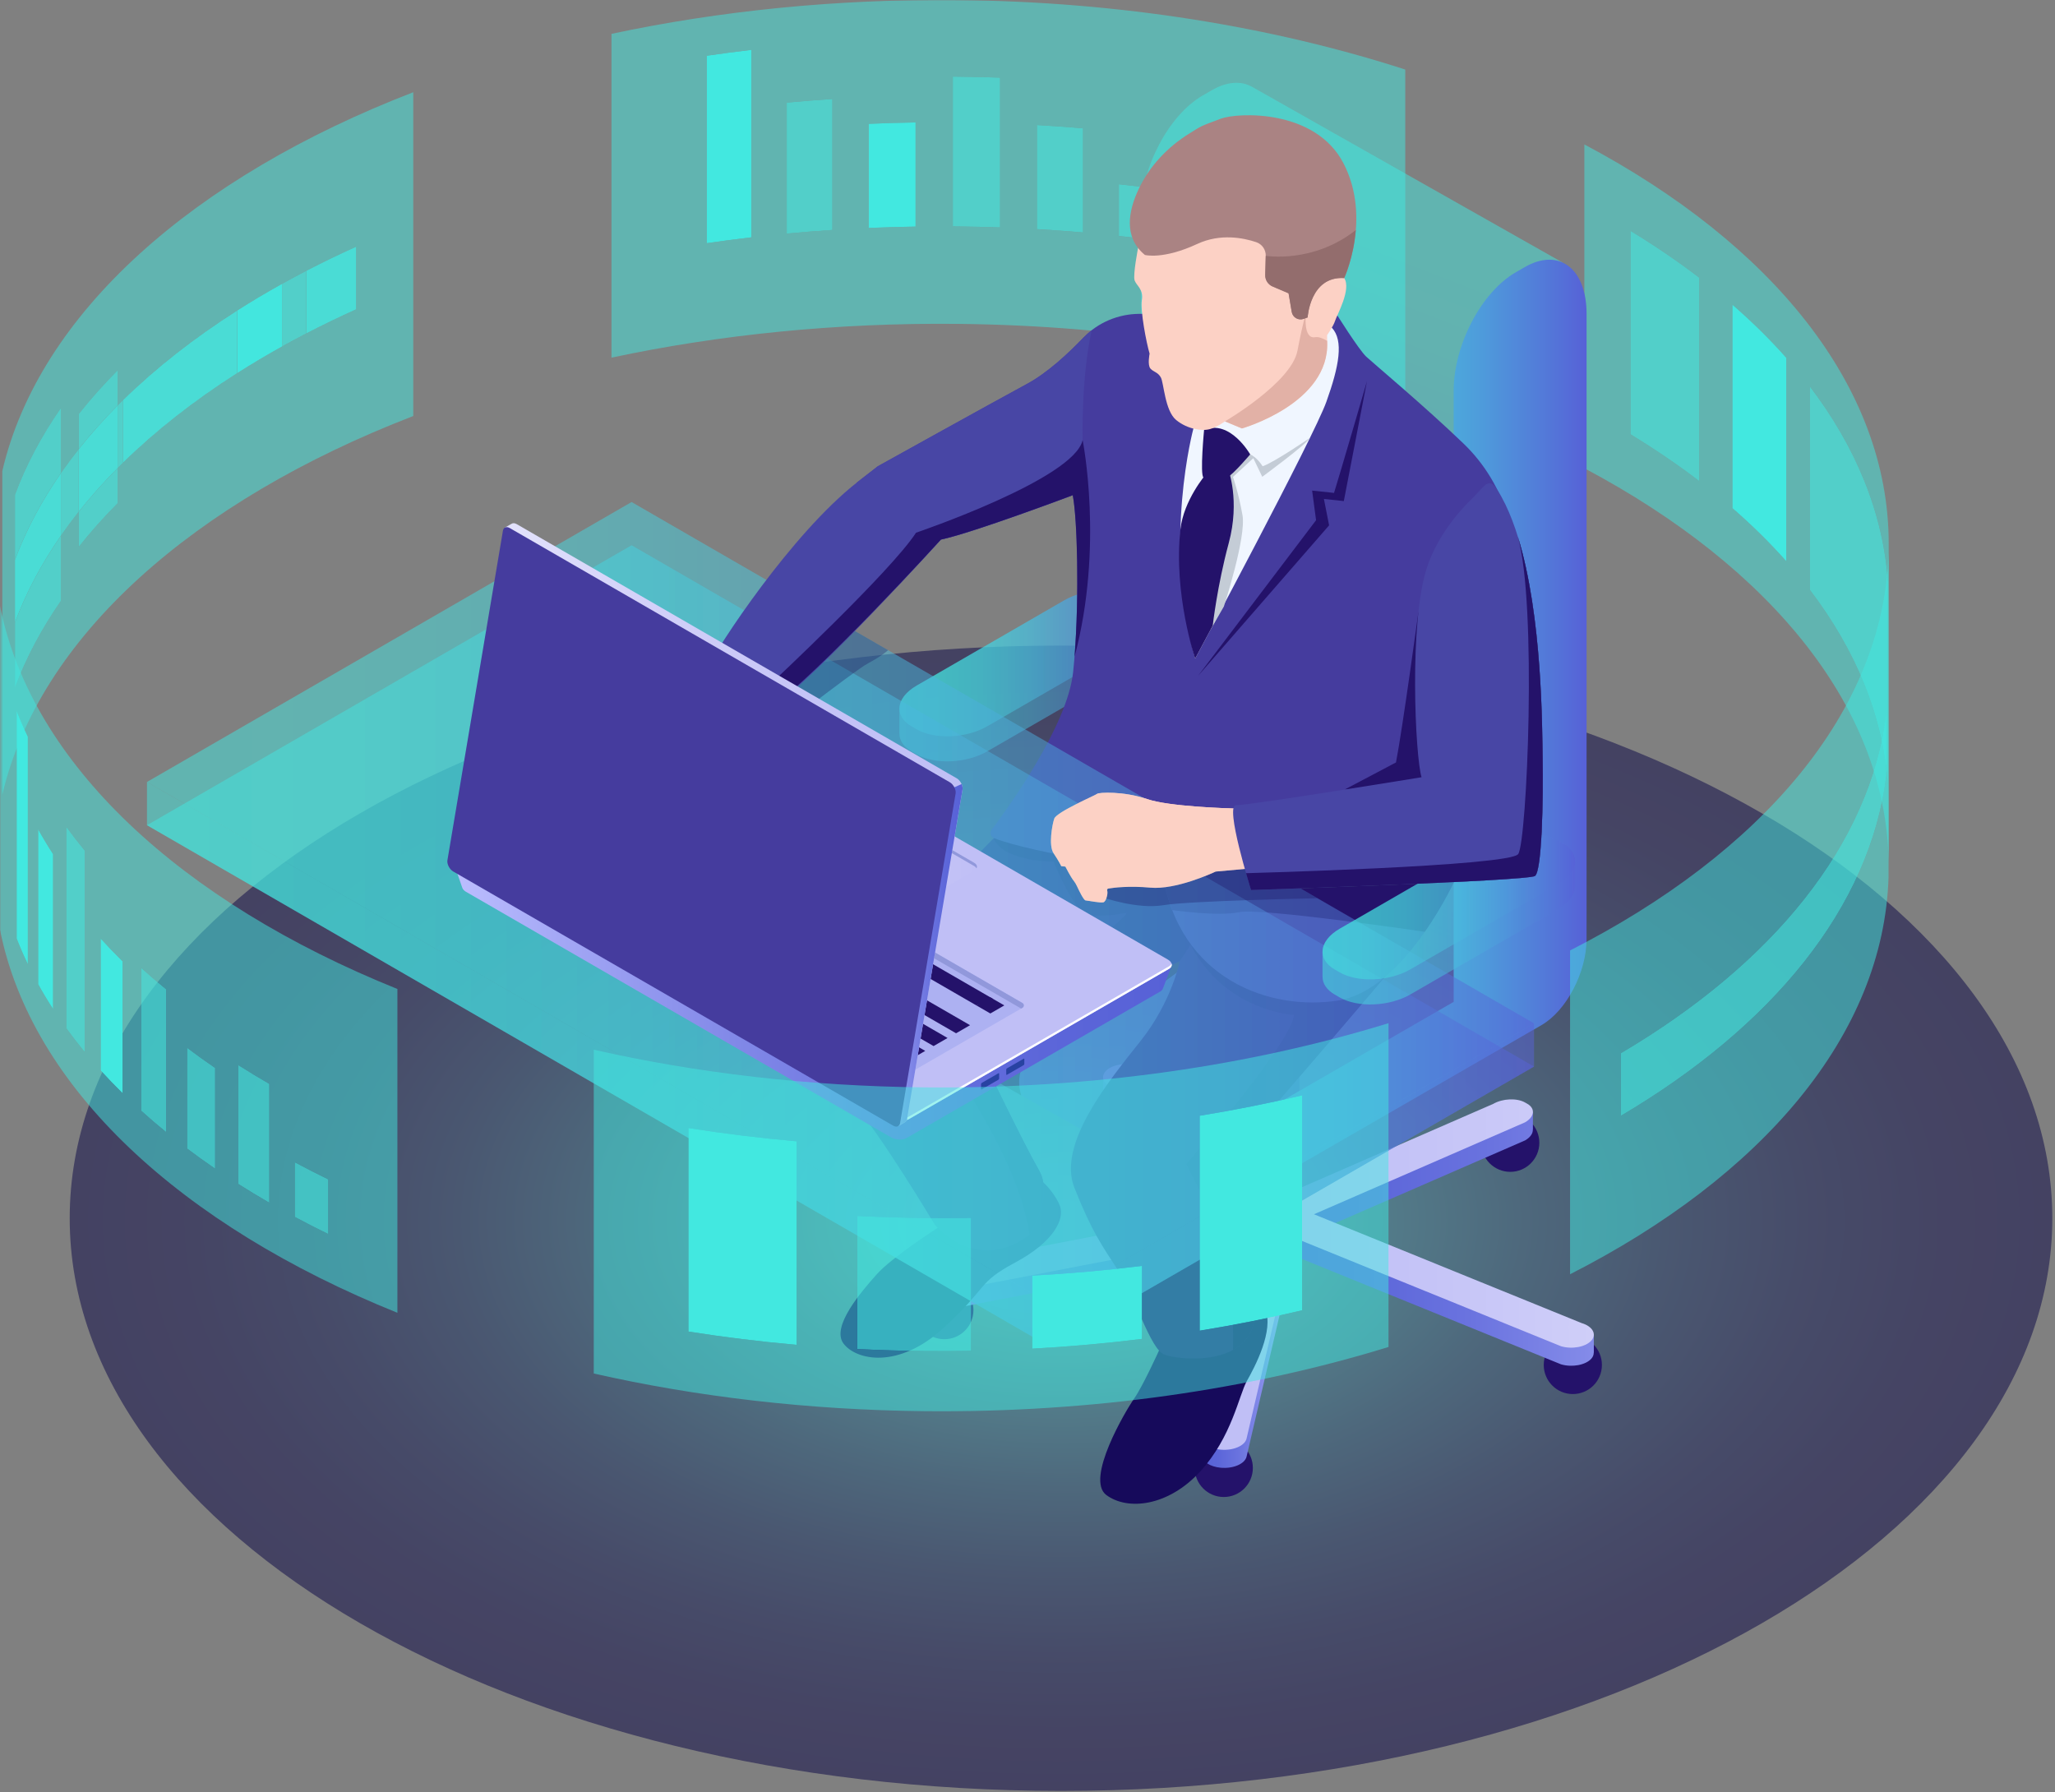 <?xml version="1.0" encoding="UTF-8"?>
<svg xmlns="http://www.w3.org/2000/svg" xmlns:xlink="http://www.w3.org/1999/xlink" width="1000px" height="872px" viewBox="0 0 1000 872" version="1.1">
<rect x="0" y="0" width="1000" height="872" fill="#808080" stroke="none"/>
<defs>
<filter id="alpha" filterUnits="objectBoundingBox" x="0%" y="0%" width="100%" height="100%">
  <feColorMatrix type="matrix" in="SourceGraphic" values="0 0 0 0 1 0 0 0 0 1 0 0 0 0 1 0 0 0 1 0"/>
</filter>
<mask id="mask0">
  <g filter="url(#alpha)">
<rect x="0" y="0" width="1000" height="872" style="fill:rgb(0%,0%,0%);fill-opacity:0.502;stroke:none;"/>
  </g>
</mask>
<radialGradient id="radial0" gradientUnits="userSpaceOnUse" cx="-2201.058" cy="-262.523" fx="-2201.058" fy="-262.523" r="141.006" gradientTransform="matrix(-2.419,1.397,2.419,1.397,-4172.998,4035.509)">
<stop offset="0" style="stop-color:rgb(25.882%,90.98%,87.843%);stop-opacity:1;"/>
<stop offset="0.154" style="stop-color:rgb(20%,68.235%,72.549%);stop-opacity:1;"/>
<stop offset="0.311" style="stop-color:rgb(14.902%,47.843%,58.431%);stop-opacity:1;"/>
<stop offset="0.466" style="stop-color:rgb(10.588%,31.373%,47.059%);stop-opacity:1;"/>
<stop offset="0.616" style="stop-color:rgb(7.451%,18.039%,38.039%);stop-opacity:1;"/>
<stop offset="0.757" style="stop-color:rgb(5.098%,8.627%,31.765%);stop-opacity:1;"/>
<stop offset="0.889" style="stop-color:rgb(3.529%,3.137%,27.843%);stop-opacity:1;"/>
<stop offset="1" style="stop-color:rgb(3.137%,1.176%,26.667%);stop-opacity:1;"/>
</radialGradient>
<clipPath id="clip1">
  <rect x="0" y="0" width="1000" height="872"/>
</clipPath>
<g id="surface5" clip-path="url(#clip1)">
<path style=" stroke:none;fill-rule:nonzero;fill:url(#radial0);" d="M 998.691 592.812 C 998.691 438.91 782.723 314.148 516.309 314.148 C 249.895 314.148 33.922 438.91 33.922 592.812 C 33.922 746.711 249.895 871.473 516.309 871.473 C 782.723 871.473 998.691 746.711 998.691 592.812 Z M 998.691 592.812 "/>
</g>
<mask id="mask1">
  <g filter="url(#alpha)">
<rect x="0" y="0" width="1000" height="872" style="fill:rgb(0%,0%,0%);fill-opacity:0.502;stroke:none;"/>
  </g>
</mask>
<clipPath id="clip2">
  <rect x="0" y="0" width="1000" height="872"/>
</clipPath>
<g id="surface8" clip-path="url(#clip2)">
<path style=" stroke:none;fill-rule:nonzero;fill:rgb(25.882%,90.98%,87.843%);fill-opacity:1;" d="M 918.723 382.348 L 918.723 283.312 C 916.43 249.562 903.082 217.391 880.676 187.98 L 880.676 287.012 C 903.082 316.426 916.43 348.598 918.723 382.348 Z M 869.219 273.102 L 869.219 174.07 C 861.32 165.156 852.562 156.535 843.016 148.238 L 843.016 247.27 C 852.566 255.57 861.32 264.191 869.219 273.102 Z M 826.801 234.07 L 826.801 135.035 C 816.41 127.102 805.258 119.512 793.402 112.301 L 793.402 211.332 C 805.258 218.543 816.41 226.137 826.801 234.07 Z M 770.98 227.844 L 770.98 70.281 C 862.164 118.684 919.078 187.906 919.078 264.488 L 919.078 422.051 C 919.078 345.469 862.164 276.246 770.98 227.844 Z M 770.98 227.844 "/>
</g>
<mask id="mask2">
  <g filter="url(#alpha)">
<rect x="0" y="0" width="1000" height="872" style="fill:rgb(0%,0%,0%);fill-opacity:0.502;stroke:none;"/>
  </g>
</mask>
<clipPath id="clip3">
  <rect x="0" y="0" width="1000" height="872"/>
</clipPath>
<g id="surface11" clip-path="url(#clip3)">
<path style=" stroke:none;fill-rule:nonzero;fill:rgb(25.882%,90.98%,87.843%);fill-opacity:1;" d="M 604.223 152.203 L 604.223 123.75 C 597.266 122.418 590.234 121.176 583.133 120.031 L 583.133 148.484 C 590.234 149.629 597.27 150.871 604.223 152.203 Z M 566.281 117.512 L 566.281 92.328 C 559.074 91.332 551.793 90.438 544.457 89.637 L 544.457 114.82 C 551.793 115.613 559.074 116.516 566.281 117.512 Z M 640.738 131.758 L 640.738 97.43 C 634.062 95.773 627.301 94.207 620.465 92.73 L 620.465 127.059 C 627.301 128.535 634.062 130.102 640.738 131.758 Z M 527.035 113.121 L 527.035 62.438 C 519.602 61.797 512.117 61.258 504.574 60.824 L 504.574 111.508 C 512.117 111.941 519.605 112.48 527.035 113.121 Z M 445.543 110.266 L 445.543 59.582 C 437.906 59.699 430.316 59.922 422.77 60.25 L 422.77 110.93 C 430.312 110.605 437.906 110.379 445.543 110.266 Z M 405.062 111.898 L 405.062 48.156 C 397.598 48.645 390.188 49.238 382.836 49.93 L 382.836 113.672 C 390.188 112.98 397.598 112.387 405.062 111.898 Z M 486.676 110.68 L 486.676 37.766 C 479.859 37.523 472.996 37.367 466.102 37.301 C 465.285 37.293 464.469 37.285 463.652 37.281 L 463.652 110.195 C 464.469 110.203 465.285 110.211 466.102 110.215 C 472.996 110.281 479.859 110.438 486.676 110.68 Z M 365.594 115.492 L 365.594 24.281 C 358.324 25.133 351.117 26.078 343.977 27.125 L 343.977 118.336 C 351.117 117.289 358.324 116.344 365.594 115.492 Z M 297.555 16.477 C 349.965 5.301 406.82 -0.555 466.098 0.043 C 545.238 0.836 619.371 13.027 683.832 33.844 L 683.832 191.402 C 619.375 170.586 545.238 158.395 466.098 157.602 C 406.82 157.008 349.965 162.863 297.555 174.035 Z M 297.555 16.477 "/>
</g>
<mask id="mask3">
  <g filter="url(#alpha)">
<rect x="0" y="0" width="1000" height="872" style="fill:rgb(0%,0%,0%);fill-opacity:0.502;stroke:none;"/>
  </g>
</mask>
<clipPath id="clip4">
  <rect x="0" y="0" width="1000" height="872"/>
</clipPath>
<g id="surface14" clip-path="url(#clip4)">
<path style=" stroke:none;fill-rule:nonzero;fill:rgb(25.882%,90.98%,87.843%);fill-opacity:1;" d="M 29.633 230.195 L 29.633 198.473 C 20.215 212.039 12.691 226.164 7.254 240.738 L 7.254 334.695 C 12.691 320.117 20.211 305.992 29.633 292.43 L 29.633 260.707 C 32.363 256.777 35.25 252.895 38.297 249.059 L 38.297 266.168 C 44.062 258.898 50.387 251.805 57.238 244.91 L 57.238 227.805 C 86.945 197.895 126.504 171.656 173.34 150.527 L 173.34 120.012 C 165.004 123.77 156.902 127.691 149.043 131.766 C 145.113 133.809 141.238 135.883 137.434 138 C 107.359 154.703 81.219 173.746 59.918 194.625 C 59.016 195.508 58.121 196.398 57.238 197.285 L 57.238 180.18 C 50.387 187.074 44.062 194.168 38.297 201.434 L 38.297 218.543 C 35.254 222.379 32.363 226.262 29.633 230.195 Z M 1.125 229.203 C 19.035 152.312 94.316 86.09 201.102 44.879 L 201.102 202.441 C 94.316 243.652 19.035 309.871 1.125 386.762 Z M 1.125 229.203 "/>
</g>
<mask id="mask4">
  <g filter="url(#alpha)">
<rect x="0" y="0" width="1000" height="872" style="fill:rgb(0%,0%,0%);fill-opacity:0.753;stroke:none;"/>
  </g>
</mask>
<clipPath id="clip5">
  <rect x="0" y="0" width="1000" height="872"/>
</clipPath>
<g id="surface17" clip-path="url(#clip5)">
<path style=" stroke:none;fill-rule:nonzero;fill:rgb(25.882%,90.98%,87.843%);fill-opacity:1;" d="M 57.238 197.285 C 58.121 196.395 59.016 195.508 59.918 194.625 L 59.918 225.137 C 75.828 209.539 94.438 194.969 115.371 181.633 C 122.465 177.113 129.82 172.738 137.43 168.512 L 137.43 138 C 141.238 135.883 145.109 133.809 149.043 131.766 L 149.043 162.277 C 156.902 158.203 165.004 154.281 173.34 150.523 L 173.34 120.012 L 173.34 150.523 C 126.504 171.652 86.938 197.891 57.234 227.801 L 57.234 197.285 Z M 29.633 230.195 C 32.363 226.266 35.25 222.379 38.297 218.543 L 38.297 249.055 C 35.254 252.891 32.363 256.777 29.633 260.707 Z M 29.633 230.195 "/>
</g>
<mask id="mask5">
  <g filter="url(#alpha)">
<rect x="0" y="0" width="1000" height="872" style="fill:rgb(0%,0%,0%);fill-opacity:0.878;stroke:none;"/>
  </g>
</mask>
<clipPath id="clip6">
  <rect x="0" y="0" width="1000" height="872"/>
</clipPath>
<g id="surface20" clip-path="url(#clip6)">
<path style=" stroke:none;fill-rule:nonzero;fill:rgb(25.882%,90.98%,87.843%);fill-opacity:1;" d="M 149.043 131.766 C 156.906 127.691 165.008 123.77 173.34 120.012 L 173.34 150.523 C 165.004 154.281 156.902 158.203 149.043 162.277 Z M 149.043 131.766 "/>
</g>
<mask id="mask6">
  <g filter="url(#alpha)">
<rect x="0" y="0" width="1000" height="872" style="fill:rgb(0%,0%,0%);fill-opacity:0.878;stroke:none;"/>
  </g>
</mask>
<clipPath id="clip7">
  <rect x="0" y="0" width="1000" height="872"/>
</clipPath>
<g id="surface23" clip-path="url(#clip7)">
<path style=" stroke:none;fill-rule:nonzero;fill:rgb(25.882%,90.98%,87.843%);fill-opacity:1;" d="M 59.918 194.625 C 75.828 179.031 94.438 164.457 115.371 151.121 L 115.371 181.633 C 94.438 194.969 75.828 209.543 59.918 225.137 Z M 59.918 194.625 "/>
</g>
<mask id="mask7">
  <g filter="url(#alpha)">
<rect x="0" y="0" width="1000" height="872" style="fill:rgb(0%,0%,0%);fill-opacity:0.973;stroke:none;"/>
  </g>
</mask>
<clipPath id="clip8">
  <rect x="0" y="0" width="1000" height="872"/>
</clipPath>
<g id="surface26" clip-path="url(#clip8)">
<path style=" stroke:none;fill-rule:nonzero;fill:rgb(25.882%,90.98%,87.843%);fill-opacity:1;" d="M 115.375 151.121 C 122.465 146.602 129.824 142.227 137.434 138 L 137.434 168.512 C 129.82 172.738 122.465 177.113 115.375 181.633 Z M 115.375 151.121 "/>
</g>
<mask id="mask8">
  <g filter="url(#alpha)">
<rect x="0" y="0" width="1000" height="872" style="fill:rgb(0%,0%,0%);fill-opacity:0.753;stroke:none;"/>
  </g>
</mask>
<clipPath id="clip9">
  <rect x="0" y="0" width="1000" height="872"/>
</clipPath>
<g id="surface29" clip-path="url(#clip9)">
<path style=" stroke:none;fill-rule:nonzero;fill:rgb(25.882%,90.98%,87.843%);fill-opacity:1;" d="M 7.258 240.738 C 12.691 226.16 20.215 212.039 29.637 198.473 L 29.637 230.195 C 20.219 243.762 12.691 257.887 7.258 272.461 L 7.258 302.973 C 12.691 288.395 20.215 274.27 29.637 260.707 L 29.637 292.426 C 20.219 305.992 12.691 320.117 7.258 334.695 Z M 7.258 240.738 "/>
</g>
<mask id="mask9">
  <g filter="url(#alpha)">
<rect x="0" y="0" width="1000" height="872" style="fill:rgb(0%,0%,0%);fill-opacity:0.878;stroke:none;"/>
  </g>
</mask>
<clipPath id="clip10">
  <rect x="0" y="0" width="1000" height="872"/>
</clipPath>
<g id="surface32" clip-path="url(#clip10)">
<path style=" stroke:none;fill-rule:nonzero;fill:rgb(25.882%,90.98%,87.843%);fill-opacity:1;" d="M 7.258 272.461 C 12.691 257.883 20.215 243.762 29.637 230.195 L 29.637 260.707 C 20.219 274.273 12.691 288.398 7.258 302.973 Z M 7.258 272.461 "/>
</g>
<mask id="mask10">
  <g filter="url(#alpha)">
<rect x="0" y="0" width="1000" height="872" style="fill:rgb(0%,0%,0%);fill-opacity:0.753;stroke:none;"/>
  </g>
</mask>
<clipPath id="clip11">
  <rect x="0" y="0" width="1000" height="872"/>
</clipPath>
<g id="surface35" clip-path="url(#clip11)">
<path style=" stroke:none;fill-rule:nonzero;fill:rgb(25.882%,90.98%,87.843%);fill-opacity:1;" d="M 38.297 249.055 C 44.062 241.785 50.387 234.695 57.238 227.801 L 57.238 244.91 C 50.387 251.805 44.062 258.898 38.297 266.164 Z M 38.297 201.438 C 44.062 194.168 50.387 187.078 57.238 180.184 L 57.238 197.289 C 50.387 204.184 44.062 211.273 38.297 218.543 Z M 38.297 201.438 "/>
</g>
<mask id="mask11">
  <g filter="url(#alpha)">
<rect x="0" y="0" width="1000" height="872" style="fill:rgb(0%,0%,0%);fill-opacity:0.878;stroke:none;"/>
  </g>
</mask>
<clipPath id="clip12">
  <rect x="0" y="0" width="1000" height="872"/>
</clipPath>
<g id="surface38" clip-path="url(#clip12)">
<path style=" stroke:none;fill-rule:nonzero;fill:rgb(25.882%,90.98%,87.843%);fill-opacity:1;" d="M 38.297 218.543 C 44.062 211.273 50.387 204.184 57.238 197.289 L 57.238 227.801 C 50.387 234.695 44.062 241.789 38.297 249.055 Z M 38.297 218.543 "/>
</g>
<mask id="mask12">
  <g filter="url(#alpha)">
<rect x="0" y="0" width="1000" height="872" style="fill:rgb(0%,0%,0%);fill-opacity:0.753;stroke:none;"/>
  </g>
</mask>
<clipPath id="clip13">
  <rect x="0" y="0" width="1000" height="872"/>
</clipPath>
<g id="surface41" clip-path="url(#clip13)">
<path style=" stroke:none;fill-rule:nonzero;fill:rgb(25.882%,90.98%,87.843%);fill-opacity:1;" d="M 880.676 187.98 C 903.082 217.391 916.43 249.562 918.723 283.312 L 918.723 382.348 C 916.43 348.598 903.082 316.426 880.676 287.012 Z M 880.676 187.98 "/>
</g>
<mask id="mask13">
  <g filter="url(#alpha)">
<rect x="0" y="0" width="1000" height="872" style="fill:rgb(0%,0%,0%);fill-opacity:0.753;stroke:none;"/>
  </g>
</mask>
<clipPath id="clip14">
  <rect x="0" y="0" width="1000" height="872"/>
</clipPath>
<g id="surface44" clip-path="url(#clip14)">
<path style=" stroke:none;fill-rule:nonzero;fill:rgb(25.882%,90.98%,87.843%);fill-opacity:1;" d="M 793.402 112.301 C 805.258 119.512 816.41 127.102 826.801 135.035 L 826.801 234.07 C 816.41 226.137 805.258 218.543 793.402 211.332 Z M 793.402 112.301 "/>
</g>
<mask id="mask14">
  <g filter="url(#alpha)">
<rect x="0" y="0" width="1000" height="872" style="fill:rgb(0%,0%,0%);fill-opacity:0.753;stroke:none;"/>
  </g>
</mask>
<clipPath id="clip15">
  <rect x="0" y="0" width="1000" height="872"/>
</clipPath>
<g id="surface47" clip-path="url(#clip15)">
<path style=" stroke:none;fill-rule:nonzero;fill:rgb(25.882%,90.98%,87.843%);fill-opacity:1;" d="M 620.465 92.727 C 627.301 94.207 634.062 95.773 640.738 97.426 L 640.738 131.754 C 634.062 130.102 627.301 128.531 620.465 127.059 Z M 620.465 92.727 "/>
</g>
<mask id="mask15">
  <g filter="url(#alpha)">
<rect x="0" y="0" width="1000" height="872" style="fill:rgb(0%,0%,0%);fill-opacity:0.753;stroke:none;"/>
  </g>
</mask>
<clipPath id="clip16">
  <rect x="0" y="0" width="1000" height="872"/>
</clipPath>
<g id="surface50" clip-path="url(#clip16)">
<path style=" stroke:none;fill-rule:nonzero;fill:rgb(25.882%,90.98%,87.843%);fill-opacity:1;" d="M 583.133 120.031 C 590.234 121.176 597.266 122.418 604.223 123.75 L 604.223 152.203 C 597.266 150.871 590.234 149.629 583.133 148.484 Z M 583.133 120.031 "/>
</g>
<mask id="mask16">
  <g filter="url(#alpha)">
<rect x="0" y="0" width="1000" height="872" style="fill:rgb(0%,0%,0%);fill-opacity:0.753;stroke:none;"/>
  </g>
</mask>
<clipPath id="clip17">
  <rect x="0" y="0" width="1000" height="872"/>
</clipPath>
<g id="surface53" clip-path="url(#clip17)">
<path style=" stroke:none;fill-rule:nonzero;fill:rgb(25.882%,90.98%,87.843%);fill-opacity:1;" d="M 544.457 89.637 C 551.797 90.438 559.074 91.332 566.285 92.328 L 566.285 117.512 C 559.074 116.516 551.797 115.617 544.457 114.82 Z M 544.457 89.637 "/>
</g>
<mask id="mask17">
  <g filter="url(#alpha)">
<rect x="0" y="0" width="1000" height="872" style="fill:rgb(0%,0%,0%);fill-opacity:0.753;stroke:none;"/>
  </g>
</mask>
<clipPath id="clip18">
  <rect x="0" y="0" width="1000" height="872"/>
</clipPath>
<g id="surface56" clip-path="url(#clip18)">
<path style=" stroke:none;fill-rule:nonzero;fill:rgb(25.882%,90.98%,87.843%);fill-opacity:1;" d="M 504.574 60.828 C 512.117 61.262 519.605 61.801 527.035 62.441 L 527.035 113.121 C 519.605 112.48 512.121 111.945 504.574 111.508 Z M 504.574 60.828 "/>
</g>
<mask id="mask18">
  <g filter="url(#alpha)">
<rect x="0" y="0" width="1000" height="872" style="fill:rgb(0%,0%,0%);fill-opacity:0.753;stroke:none;"/>
  </g>
</mask>
<clipPath id="clip19">
  <rect x="0" y="0" width="1000" height="872"/>
</clipPath>
<g id="surface59" clip-path="url(#clip19)">
<path style=" stroke:none;fill-rule:nonzero;fill:rgb(25.882%,90.98%,87.843%);fill-opacity:1;" d="M 463.652 37.277 C 464.465 37.285 465.281 37.293 466.098 37.297 C 472.996 37.367 479.855 37.52 486.672 37.762 L 486.672 110.676 C 479.855 110.438 472.996 110.281 466.098 110.211 C 465.281 110.203 464.465 110.195 463.652 110.191 Z M 463.652 37.277 "/>
</g>
<mask id="mask19">
  <g filter="url(#alpha)">
<rect x="0" y="0" width="1000" height="872" style="fill:rgb(0%,0%,0%);fill-opacity:0.753;stroke:none;"/>
  </g>
</mask>
<clipPath id="clip20">
  <rect x="0" y="0" width="1000" height="872"/>
</clipPath>
<g id="surface62" clip-path="url(#clip20)">
<path style=" stroke:none;fill-rule:nonzero;fill:rgb(25.882%,90.98%,87.843%);fill-opacity:1;" d="M 382.836 49.93 C 390.188 49.238 397.598 48.645 405.062 48.156 L 405.062 111.898 C 397.598 112.387 390.188 112.98 382.836 113.672 Z M 382.836 49.93 "/>
</g>
<linearGradient id="linear0" gradientUnits="userSpaceOnUse" x1="435.935" y1="305.965" x2="344.143" y2="328.368" gradientTransform="matrix(2.793,0,0,2.795,-603.81,-260.203)">
<stop offset="0" style="stop-color:rgb(34.118%,38.039%,84.314%);stop-opacity:1;"/>
<stop offset="0.178" style="stop-color:rgb(36.078%,40%,85.098%);stop-opacity:1;"/>
<stop offset="0.388" style="stop-color:rgb(41.569%,45.098%,87.451%);stop-opacity:1;"/>
<stop offset="0.613" style="stop-color:rgb(50.98%,53.725%,90.98%);stop-opacity:1;"/>
<stop offset="0.849" style="stop-color:rgb(63.922%,65.49%,96.078%);stop-opacity:1;"/>
<stop offset="1" style="stop-color:rgb(73.725%,74.51%,100%);stop-opacity:1;"/>
</linearGradient>
<linearGradient id="linear1" gradientUnits="userSpaceOnUse" x1="436.621" y1="297.772" x2="538.24" y2="297.772" gradientTransform="matrix(2.793,0,0,2.795,-603.81,-260.203)">
<stop offset="0" style="stop-color:rgb(34.118%,38.039%,84.314%);stop-opacity:1;"/>
<stop offset="0.178" style="stop-color:rgb(36.078%,40%,85.098%);stop-opacity:1;"/>
<stop offset="0.388" style="stop-color:rgb(41.569%,45.098%,87.451%);stop-opacity:1;"/>
<stop offset="0.613" style="stop-color:rgb(50.98%,53.725%,90.98%);stop-opacity:1;"/>
<stop offset="0.849" style="stop-color:rgb(63.922%,65.49%,96.078%);stop-opacity:1;"/>
<stop offset="1" style="stop-color:rgb(73.725%,74.51%,100%);stop-opacity:1;"/>
</linearGradient>
<linearGradient id="linear2" gradientUnits="userSpaceOnUse" x1="425.165" y1="295.582" x2="401.413" y2="272.623" gradientTransform="matrix(2.793,0,0,2.795,-603.81,-260.203)">
<stop offset="0" style="stop-color:rgb(34.118%,38.039%,84.314%);stop-opacity:1;"/>
<stop offset="0.178" style="stop-color:rgb(36.078%,40%,85.098%);stop-opacity:1;"/>
<stop offset="0.388" style="stop-color:rgb(41.569%,45.098%,87.451%);stop-opacity:1;"/>
<stop offset="0.613" style="stop-color:rgb(50.98%,53.725%,90.98%);stop-opacity:1;"/>
<stop offset="0.849" style="stop-color:rgb(63.922%,65.49%,96.078%);stop-opacity:1;"/>
<stop offset="1" style="stop-color:rgb(73.725%,74.51%,100%);stop-opacity:1;"/>
</linearGradient>
<linearGradient id="linear3" gradientUnits="userSpaceOnUse" x1="437.857" y1="318.533" x2="526.094" y2="318.533" gradientTransform="matrix(2.793,0,0,2.795,-603.81,-260.203)">
<stop offset="0" style="stop-color:rgb(34.118%,38.039%,84.314%);stop-opacity:1;"/>
<stop offset="0.178" style="stop-color:rgb(36.078%,40%,85.098%);stop-opacity:1;"/>
<stop offset="0.388" style="stop-color:rgb(41.569%,45.098%,87.451%);stop-opacity:1;"/>
<stop offset="0.613" style="stop-color:rgb(50.98%,53.725%,90.98%);stop-opacity:1;"/>
<stop offset="0.849" style="stop-color:rgb(63.922%,65.49%,96.078%);stop-opacity:1;"/>
<stop offset="1" style="stop-color:rgb(73.725%,74.51%,100%);stop-opacity:1;"/>
</linearGradient>
<linearGradient id="linear4" gradientUnits="userSpaceOnUse" x1="425.51" y1="328.461" x2="442.14" y2="328.461" gradientTransform="matrix(2.793,0,0,2.795,-603.81,-260.203)">
<stop offset="0" style="stop-color:rgb(34.118%,38.039%,84.314%);stop-opacity:1;"/>
<stop offset="0.178" style="stop-color:rgb(36.078%,40%,85.098%);stop-opacity:1;"/>
<stop offset="0.388" style="stop-color:rgb(41.569%,45.098%,87.451%);stop-opacity:1;"/>
<stop offset="0.613" style="stop-color:rgb(50.98%,53.725%,90.98%);stop-opacity:1;"/>
<stop offset="0.849" style="stop-color:rgb(63.922%,65.49%,96.078%);stop-opacity:1;"/>
<stop offset="1" style="stop-color:rgb(73.725%,74.51%,100%);stop-opacity:1;"/>
</linearGradient>
<linearGradient id="linear5" gradientUnits="userSpaceOnUse" x1="430.896" y1="311.953" x2="547.19" y2="311.953" gradientTransform="matrix(2.793,0,0,2.795,-603.81,-260.203)">
<stop offset="0" style="stop-color:rgb(75.294%,74.902%,96.471%);stop-opacity:1;"/>
<stop offset="0.294" style="stop-color:rgb(77.255%,76.863%,96.863%);stop-opacity:1;"/>
<stop offset="0.64" style="stop-color:rgb(82.745%,82.353%,97.647%);stop-opacity:1;"/>
<stop offset="1" style="stop-color:rgb(91.373%,91.373%,99.216%);stop-opacity:1;"/>
</linearGradient>
<mask id="mask20">
  <g filter="url(#alpha)">
<rect x="0" y="0" width="1000" height="872" style="fill:rgb(0%,0%,0%);fill-opacity:0.502;stroke:none;"/>
  </g>
</mask>
<linearGradient id="linear6" gradientUnits="userSpaceOnUse" x1="372.847" y1="208.594" x2="416.848" y2="208.594" gradientTransform="matrix(2.793,0,0,2.795,-603.81,-260.203)">
<stop offset="0" style="stop-color:rgb(25.882%,90.98%,87.843%);stop-opacity:1;"/>
<stop offset="0.151" style="stop-color:rgb(26.275%,89.02%,87.843%);stop-opacity:1;"/>
<stop offset="0.329" style="stop-color:rgb(27.059%,83.529%,87.451%);stop-opacity:1;"/>
<stop offset="0.52" style="stop-color:rgb(28.627%,74.118%,86.667%);stop-opacity:1;"/>
<stop offset="0.721" style="stop-color:rgb(30.588%,61.176%,85.882%);stop-opacity:1;"/>
<stop offset="0.927" style="stop-color:rgb(32.941%,44.706%,84.706%);stop-opacity:1;"/>
<stop offset="1" style="stop-color:rgb(34.118%,38.039%,84.314%);stop-opacity:1;"/>
</linearGradient>
<clipPath id="clip21">
  <rect x="0" y="0" width="1000" height="872"/>
</clipPath>
<g id="surface65" clip-path="url(#clip21)">
<path style=" stroke:none;fill-rule:nonzero;fill:url(#linear6);" d="M 445.996 354.852 L 443.613 353.477 C 434.801 348.387 435.906 339.488 446.082 333.609 L 517.848 292.152 C 528.023 286.273 543.426 285.637 552.238 290.727 L 554.621 292.102 C 563.438 297.195 562.328 306.09 552.152 311.973 L 480.387 353.43 C 470.207 359.309 454.809 359.949 445.996 354.852 Z M 445.996 354.852 "/>
</g>
<mask id="mask21">
  <g filter="url(#alpha)">
<rect x="0" y="0" width="1000" height="872" style="fill:rgb(0%,0%,0%);fill-opacity:0.502;stroke:none;"/>
  </g>
</mask>
<linearGradient id="linear7" gradientUnits="userSpaceOnUse" x1="372.847" y1="210.776" x2="416.848" y2="210.776" gradientTransform="matrix(2.793,0,0,2.795,-603.81,-260.203)">
<stop offset="0" style="stop-color:rgb(25.882%,90.98%,87.843%);stop-opacity:1;"/>
<stop offset="0.151" style="stop-color:rgb(26.275%,89.02%,87.843%);stop-opacity:1;"/>
<stop offset="0.329" style="stop-color:rgb(27.059%,83.529%,87.451%);stop-opacity:1;"/>
<stop offset="0.52" style="stop-color:rgb(28.627%,74.118%,86.667%);stop-opacity:1;"/>
<stop offset="0.721" style="stop-color:rgb(30.588%,61.176%,85.882%);stop-opacity:1;"/>
<stop offset="0.927" style="stop-color:rgb(32.941%,44.706%,84.706%);stop-opacity:1;"/>
<stop offset="1" style="stop-color:rgb(34.118%,38.039%,84.314%);stop-opacity:1;"/>
</linearGradient>
<clipPath id="clip22">
  <rect x="0" y="0" width="1000" height="872"/>
</clipPath>
<g id="surface68" clip-path="url(#clip22)">
<path style=" stroke:none;fill-rule:nonzero;fill:url(#linear7);" d="M 560.57 300.004 L 560.516 300.02 C 560.246 297.051 558.316 294.242 554.617 292.105 L 552.238 290.73 C 543.422 285.637 528.023 286.277 517.844 292.156 L 446.082 333.613 C 440.68 336.73 437.859 340.699 437.695 344.5 L 437.66 344.516 L 437.66 357.023 L 437.68 357.031 C 437.676 360.27 439.613 363.363 443.613 365.676 L 445.992 367.051 C 454.809 372.141 470.207 371.504 480.387 365.625 L 552.148 324.172 C 557.379 321.148 560.191 317.332 560.516 313.645 L 560.566 313.625 L 560.566 300.004 Z M 560.57 300.004 "/>
</g>
<mask id="mask22">
  <g filter="url(#alpha)">
<rect x="0" y="0" width="1000" height="872" style="fill:rgb(0%,0%,0%);fill-opacity:0.502;stroke:none;"/>
  </g>
</mask>
<linearGradient id="linear8" gradientUnits="userSpaceOnUse" x1="468.763" y1="136.282" x2="426.99" y2="243.779" gradientTransform="matrix(2.793,0,0,2.795,-603.81,-260.203)">
<stop offset="0" style="stop-color:rgb(25.882%,90.98%,87.843%);stop-opacity:1;"/>
<stop offset="0.151" style="stop-color:rgb(26.275%,89.02%,87.843%);stop-opacity:1;"/>
<stop offset="0.329" style="stop-color:rgb(27.059%,83.529%,87.451%);stop-opacity:1;"/>
<stop offset="0.52" style="stop-color:rgb(28.627%,74.118%,86.667%);stop-opacity:1;"/>
<stop offset="0.721" style="stop-color:rgb(30.588%,61.176%,85.882%);stop-opacity:1;"/>
<stop offset="0.927" style="stop-color:rgb(32.941%,44.706%,84.706%);stop-opacity:1;"/>
<stop offset="1" style="stop-color:rgb(34.118%,38.039%,84.314%);stop-opacity:1;"/>
</linearGradient>
<clipPath id="clip23">
  <rect x="0" y="0" width="1000" height="872"/>
</clipPath>
<g id="surface71" clip-path="url(#clip23)">
<path style=" stroke:none;fill-rule:nonzero;fill:url(#linear8);" d="M 608.996 42.09 L 608.996 42.098 C 603.77 39.289 597.051 39.652 589.711 43.895 L 585.219 46.488 C 568.602 56.09 555.129 81.848 555.129 104.02 L 555.129 401.449 L 595.059 378.383 L 595.059 387.832 L 547.16 426.879 L 438.348 499.875 L 591.285 586.379 L 679.219 518.668 L 729.297 475.887 L 760.496 127.816 Z M 608.996 42.09 "/>
</g>
<linearGradient id="linear9" gradientUnits="userSpaceOnUse" x1="426.089" y1="220.751" x2="492.559" y2="220.751" gradientTransform="matrix(2.793,0,0,2.795,-603.81,-260.203)">
<stop offset="0" style="stop-color:rgb(25.882%,90.98%,87.843%);stop-opacity:1;"/>
<stop offset="0.151" style="stop-color:rgb(26.275%,89.02%,87.843%);stop-opacity:1;"/>
<stop offset="0.329" style="stop-color:rgb(27.059%,83.529%,87.451%);stop-opacity:1;"/>
<stop offset="0.52" style="stop-color:rgb(28.627%,74.118%,86.667%);stop-opacity:1;"/>
<stop offset="0.721" style="stop-color:rgb(30.588%,61.176%,85.882%);stop-opacity:1;"/>
<stop offset="0.927" style="stop-color:rgb(32.941%,44.706%,84.706%);stop-opacity:1;"/>
<stop offset="1" style="stop-color:rgb(34.118%,38.039%,84.314%);stop-opacity:1;"/>
</linearGradient>
<clipPath id="clip24">
  <path d="M 643 405 L 751 405 L 751 434 L 643 434 Z M 643 405 "/>
</clipPath>
<clipPath id="clip25">
  <path d="M 651.895 473.145 L 649.516 471.77 C 640.699 466.676 641.805 457.781 651.984 451.898 L 723.746 410.445 C 733.926 404.562 749.324 403.922 758.141 409.02 L 760.523 410.395 C 769.34 415.484 768.23 424.383 758.055 430.262 L 686.289 471.715 C 676.109 477.598 660.711 478.234 651.895 473.145 Z M 651.895 473.145 "/>
</clipPath>
<mask id="mask23">
  <g filter="url(#alpha)">
<rect x="0" y="0" width="1000" height="872" style="fill:rgb(0%,0%,0%);fill-opacity:0.502;stroke:none;"/>
  </g>
</mask>
<linearGradient id="linear10" gradientUnits="userSpaceOnUse" x1="241.769" y1="257.785" x2="483.407" y2="257.785" gradientTransform="matrix(2.793,0,0,2.795,-603.81,-260.203)">
<stop offset="0" style="stop-color:rgb(25.882%,90.98%,87.843%);stop-opacity:1;"/>
<stop offset="0.151" style="stop-color:rgb(26.275%,89.02%,87.843%);stop-opacity:1;"/>
<stop offset="0.329" style="stop-color:rgb(27.059%,83.529%,87.451%);stop-opacity:1;"/>
<stop offset="0.52" style="stop-color:rgb(28.627%,74.118%,86.667%);stop-opacity:1;"/>
<stop offset="0.721" style="stop-color:rgb(30.588%,61.176%,85.882%);stop-opacity:1;"/>
<stop offset="0.927" style="stop-color:rgb(32.941%,44.706%,84.706%);stop-opacity:1;"/>
<stop offset="1" style="stop-color:rgb(34.118%,38.039%,84.314%);stop-opacity:1;"/>
</linearGradient>
<clipPath id="clip26">
  <rect x="0" y="0" width="1000" height="872"/>
</clipPath>
<g id="surface74" clip-path="url(#clip26)">
<path style=" stroke:none;fill-rule:nonzero;fill:url(#linear10);" d="M 510.672 655.23 L 71.523 401.543 L 307.34 265.316 L 746.488 519 Z M 510.672 655.23 "/>
</g>
<mask id="mask24">
  <g filter="url(#alpha)">
<rect x="0" y="0" width="1000" height="872" style="fill:rgb(0%,0%,0%);fill-opacity:0.502;stroke:none;"/>
  </g>
</mask>
<linearGradient id="linear11" gradientUnits="userSpaceOnUse" x1="241.769" y1="278.392" x2="483.407" y2="278.392" gradientTransform="matrix(2.793,0,0,2.795,-603.81,-260.203)">
<stop offset="0" style="stop-color:rgb(25.882%,90.98%,87.843%);stop-opacity:1;"/>
<stop offset="0.151" style="stop-color:rgb(26.275%,89.02%,87.843%);stop-opacity:1;"/>
<stop offset="0.329" style="stop-color:rgb(27.059%,83.529%,87.451%);stop-opacity:1;"/>
<stop offset="0.52" style="stop-color:rgb(28.627%,74.118%,86.667%);stop-opacity:1;"/>
<stop offset="0.721" style="stop-color:rgb(30.588%,61.176%,85.882%);stop-opacity:1;"/>
<stop offset="0.927" style="stop-color:rgb(32.941%,44.706%,84.706%);stop-opacity:1;"/>
<stop offset="1" style="stop-color:rgb(34.118%,38.039%,84.314%);stop-opacity:1;"/>
</linearGradient>
<clipPath id="clip27">
  <rect x="0" y="0" width="1000" height="872"/>
</clipPath>
<g id="surface77" clip-path="url(#clip27)">
<path style=" stroke:none;fill-rule:nonzero;fill:url(#linear11);" d="M 71.523 380.508 L 71.523 401.543 L 510.672 655.23 L 746.488 519 L 746.488 497.969 L 510.672 634.191 Z M 71.523 380.508 "/>
</g>
<mask id="mask25">
  <g filter="url(#alpha)">
<rect x="0" y="0" width="1000" height="872" style="fill:rgb(0%,0%,0%);fill-opacity:0.502;stroke:none;"/>
  </g>
</mask>
<linearGradient id="linear12" gradientUnits="userSpaceOnUse" x1="241.769" y1="250.258" x2="483.407" y2="250.258" gradientTransform="matrix(2.793,0,0,2.795,-603.81,-260.203)">
<stop offset="0" style="stop-color:rgb(25.882%,90.98%,87.843%);stop-opacity:1;"/>
<stop offset="0.151" style="stop-color:rgb(26.275%,89.02%,87.843%);stop-opacity:1;"/>
<stop offset="0.329" style="stop-color:rgb(27.059%,83.529%,87.451%);stop-opacity:1;"/>
<stop offset="0.52" style="stop-color:rgb(28.627%,74.118%,86.667%);stop-opacity:1;"/>
<stop offset="0.721" style="stop-color:rgb(30.588%,61.176%,85.882%);stop-opacity:1;"/>
<stop offset="0.927" style="stop-color:rgb(32.941%,44.706%,84.706%);stop-opacity:1;"/>
<stop offset="1" style="stop-color:rgb(34.118%,38.039%,84.314%);stop-opacity:1;"/>
</linearGradient>
<clipPath id="clip28">
  <rect x="0" y="0" width="1000" height="872"/>
</clipPath>
<g id="surface80" clip-path="url(#clip28)">
<path style=" stroke:none;fill-rule:nonzero;fill:url(#linear12);" d="M 510.672 634.191 L 71.523 380.508 L 307.34 244.281 L 746.488 497.969 Z M 510.672 634.191 "/>
</g>
<mask id="mask26">
  <g filter="url(#alpha)">
<rect x="0" y="0" width="1000" height="872" style="fill:rgb(0%,0%,0%);fill-opacity:0.302;stroke:none;"/>
  </g>
</mask>
<clipPath id="clip29">
  <rect x="0" y="0" width="1000" height="872"/>
</clipPath>
<g id="surface83" clip-path="url(#clip29)">
<path style=" stroke:none;fill-rule:nonzero;fill:rgb(9.412%,5.098%,35.686%);fill-opacity:1;" d="M 536.398 436.59 C 536.398 436.59 553.273 442.609 566.168 440.465 C 579.062 438.312 641.117 437.102 641.117 437.102 L 631.363 431.465 L 609.602 416.305 L 555.672 419.945 L 534.867 427.41 Z M 536.398 436.59 "/>
</g>
<mask id="mask27">
  <g filter="url(#alpha)">
<rect x="0" y="0" width="1000" height="872" style="fill:rgb(0%,0%,0%);fill-opacity:0.502;stroke:none;"/>
  </g>
</mask>
<linearGradient id="linear13" gradientUnits="userSpaceOnUse" x1="446.559" y1="250.918" x2="490.56" y2="250.918" gradientTransform="matrix(2.793,0,0,2.795,-603.81,-260.203)">
<stop offset="0" style="stop-color:rgb(25.882%,90.98%,87.843%);stop-opacity:1;"/>
<stop offset="0.151" style="stop-color:rgb(26.275%,89.02%,87.843%);stop-opacity:1;"/>
<stop offset="0.329" style="stop-color:rgb(27.059%,83.529%,87.451%);stop-opacity:1;"/>
<stop offset="0.52" style="stop-color:rgb(28.627%,74.118%,86.667%);stop-opacity:1;"/>
<stop offset="0.721" style="stop-color:rgb(30.588%,61.176%,85.882%);stop-opacity:1;"/>
<stop offset="0.927" style="stop-color:rgb(32.941%,44.706%,84.706%);stop-opacity:1;"/>
<stop offset="1" style="stop-color:rgb(34.118%,38.039%,84.314%);stop-opacity:1;"/>
</linearGradient>
<clipPath id="clip30">
  <rect x="0" y="0" width="1000" height="872"/>
</clipPath>
<g id="surface86" clip-path="url(#clip30)">
<path style=" stroke:none;fill-rule:nonzero;fill:url(#linear13);" d="M 651.895 473.145 L 649.516 471.77 C 640.699 466.676 641.805 457.781 651.984 451.898 L 723.746 410.445 C 733.926 404.562 749.324 403.922 758.141 409.02 L 760.523 410.395 C 769.34 415.484 768.23 424.383 758.055 430.262 L 686.289 471.715 C 676.109 477.598 660.711 478.234 651.895 473.145 Z M 651.895 473.145 "/>
</g>
<mask id="mask28">
  <g filter="url(#alpha)">
<rect x="0" y="0" width="1000" height="872" style="fill:rgb(0%,0%,0%);fill-opacity:0.502;stroke:none;"/>
  </g>
</mask>
<linearGradient id="linear14" gradientUnits="userSpaceOnUse" x1="446.559" y1="253.1" x2="490.56" y2="253.1" gradientTransform="matrix(2.793,0,0,2.795,-603.81,-260.203)">
<stop offset="0" style="stop-color:rgb(25.882%,90.98%,87.843%);stop-opacity:1;"/>
<stop offset="0.151" style="stop-color:rgb(26.275%,89.02%,87.843%);stop-opacity:1;"/>
<stop offset="0.329" style="stop-color:rgb(27.059%,83.529%,87.451%);stop-opacity:1;"/>
<stop offset="0.52" style="stop-color:rgb(28.627%,74.118%,86.667%);stop-opacity:1;"/>
<stop offset="0.721" style="stop-color:rgb(30.588%,61.176%,85.882%);stop-opacity:1;"/>
<stop offset="0.927" style="stop-color:rgb(32.941%,44.706%,84.706%);stop-opacity:1;"/>
<stop offset="1" style="stop-color:rgb(34.118%,38.039%,84.314%);stop-opacity:1;"/>
</linearGradient>
<clipPath id="clip31">
  <rect x="0" y="0" width="1000" height="872"/>
</clipPath>
<g id="surface89" clip-path="url(#clip31)">
<path style=" stroke:none;fill-rule:nonzero;fill:url(#linear14);" d="M 766.469 418.293 L 766.414 418.309 C 766.145 415.336 764.215 412.527 760.516 410.395 L 758.137 409.02 C 749.32 403.926 733.922 404.562 723.742 410.445 L 651.98 451.898 C 646.578 455.02 643.762 458.988 643.594 462.785 L 643.559 462.801 L 643.559 475.309 L 643.582 475.316 C 643.574 478.559 645.512 481.652 649.512 483.961 L 651.891 485.336 C 660.707 490.43 676.105 489.793 686.285 483.914 L 758.047 442.457 C 763.277 439.438 766.094 435.621 766.418 431.934 L 766.465 431.91 L 766.465 418.293 Z M 766.469 418.293 "/>
</g>
<mask id="mask29">
  <g filter="url(#alpha)">
<rect x="0" y="0" width="1000" height="872" style="fill:rgb(0%,0%,0%);fill-opacity:0.302;stroke:none;"/>
  </g>
</mask>
<clipPath id="clip32">
  <rect x="0" y="0" width="1000" height="872"/>
</clipPath>
<g id="surface92" clip-path="url(#clip32)">
<path style=" stroke:none;fill-rule:nonzero;fill:rgb(9.412%,5.098%,35.686%);fill-opacity:1;" d="M 367.328 364.09 C 367.328 364.09 415.484 326.434 422.375 322.789 C 429.262 319.148 432.16 316.387 432.16 316.387 L 416.035 307.074 L 388.77 318.289 L 354.426 352.344 L 301.555 389.844 L 301.555 398.551 C 301.555 398.551 345.172 379.816 350.055 376.617 C 354.934 373.418 367.328 364.09 367.328 364.09 Z M 367.328 364.09 "/>
</g>
<mask id="mask30">
  <g filter="url(#alpha)">
<rect x="0" y="0" width="1000" height="872" style="fill:rgb(0%,0%,0%);fill-opacity:0.631;stroke:none;"/>
  </g>
</mask>
<clipPath id="clip33">
  <rect x="0" y="0" width="1000" height="872"/>
</clipPath>
<g id="surface95" clip-path="url(#clip33)">
<path style=" stroke:none;fill-rule:nonzero;fill:rgb(17.647%,17.647%,17.647%);fill-opacity:1;" d="M 338.609 398.191 C 338.609 398.191 348.863 389.02 355.484 385.957 C 362.109 382.895 372.633 374.758 373.926 368.539 C 375.215 362.316 386.168 348.547 386.168 348.547 L 368.613 358.68 L 343.199 373.371 L 300.887 397.922 C 300.887 397.922 303.473 400.891 308.828 399.07 C 314.184 397.25 324.23 390.84 328.918 390.266 C 333.602 389.691 341.352 388.254 341.352 388.254 Z M 338.609 398.191 "/>
</g>
<linearGradient id="linear15" gradientUnits="userSpaceOnUse" x1="331.133" y1="256.252" x2="456.213" y2="256.252" gradientTransform="matrix(-2.793,0,0,2.795,1495.084,-260.203)">
<stop offset="0" style="stop-color:rgb(34.118%,38.039%,84.314%);stop-opacity:1;"/>
<stop offset="0.178" style="stop-color:rgb(36.078%,40%,85.098%);stop-opacity:1;"/>
<stop offset="0.388" style="stop-color:rgb(41.569%,45.098%,87.451%);stop-opacity:1;"/>
<stop offset="0.613" style="stop-color:rgb(50.98%,53.725%,90.98%);stop-opacity:1;"/>
<stop offset="0.849" style="stop-color:rgb(63.922%,65.49%,96.078%);stop-opacity:1;"/>
<stop offset="1" style="stop-color:rgb(73.725%,74.51%,100%);stop-opacity:1;"/>
</linearGradient>
<linearGradient id="linear16" gradientUnits="userSpaceOnUse" x1="373.16" y1="252.082" x2="498.307" y2="252.082" gradientTransform="matrix(-2.793,0,0,2.795,1495.084,-260.203)">
<stop offset="0" style="stop-color:rgb(75.294%,74.902%,96.471%);stop-opacity:1;"/>
<stop offset="0.294" style="stop-color:rgb(77.255%,76.863%,96.863%);stop-opacity:1;"/>
<stop offset="0.64" style="stop-color:rgb(82.745%,82.353%,97.647%);stop-opacity:1;"/>
<stop offset="1" style="stop-color:rgb(91.373%,91.373%,99.216%);stop-opacity:1;"/>
</linearGradient>
<linearGradient id="linear17" gradientUnits="userSpaceOnUse" x1="365.04" y1="242.452" x2="397.074" y2="242.452" gradientTransform="matrix(-2.793,0,0,2.795,1495.084,-260.203)">
<stop offset="0" style="stop-color:rgb(75.294%,74.902%,96.471%);stop-opacity:1;"/>
<stop offset="0.294" style="stop-color:rgb(77.255%,76.863%,96.863%);stop-opacity:1;"/>
<stop offset="0.64" style="stop-color:rgb(82.745%,82.353%,97.647%);stop-opacity:1;"/>
<stop offset="1" style="stop-color:rgb(91.373%,91.373%,99.216%);stop-opacity:1;"/>
</linearGradient>
<linearGradient id="linear18" gradientUnits="userSpaceOnUse" x1="367.545" y1="236.679" x2="456.108" y2="236.679" gradientTransform="matrix(-2.793,0,0,2.795,1495.084,-260.203)">
<stop offset="0" style="stop-color:rgb(75.294%,74.902%,96.471%);stop-opacity:1;"/>
<stop offset="0.294" style="stop-color:rgb(77.255%,76.863%,96.863%);stop-opacity:1;"/>
<stop offset="0.64" style="stop-color:rgb(82.745%,82.353%,97.647%);stop-opacity:1;"/>
<stop offset="1" style="stop-color:rgb(91.373%,91.373%,99.216%);stop-opacity:1;"/>
</linearGradient>
<linearGradient id="linear19" gradientUnits="userSpaceOnUse" x1="367.546" y1="259.392" x2="382.753" y2="259.392" gradientTransform="matrix(-2.793,0,0,2.795,1495.084,-260.203)">
<stop offset="0" style="stop-color:rgb(34.118%,38.039%,84.314%);stop-opacity:1;"/>
<stop offset="0.178" style="stop-color:rgb(36.078%,40%,85.098%);stop-opacity:1;"/>
<stop offset="0.388" style="stop-color:rgb(41.569%,45.098%,87.451%);stop-opacity:1;"/>
<stop offset="0.613" style="stop-color:rgb(50.98%,53.725%,90.98%);stop-opacity:1;"/>
<stop offset="0.849" style="stop-color:rgb(63.922%,65.49%,96.078%);stop-opacity:1;"/>
<stop offset="1" style="stop-color:rgb(73.725%,74.51%,100%);stop-opacity:1;"/>
</linearGradient>
<mask id="mask31">
  <g filter="url(#alpha)">
<rect x="0" y="0" width="1000" height="872" style="fill:rgb(0%,0%,0%);fill-opacity:0.502;stroke:none;"/>
  </g>
</mask>
<clipPath id="clip34">
  <rect x="0" y="0" width="1000" height="872"/>
</clipPath>
<g id="surface98" clip-path="url(#clip34)">
<path style=" stroke:none;fill-rule:nonzero;fill:rgb(25.882%,90.98%,87.843%);fill-opacity:1;" d="M 143.422 592.164 L 143.422 565.539 C 148.75 568.398 154.199 571.184 159.766 573.895 L 159.766 600.52 C 154.199 597.805 148.75 595.02 143.422 592.164 Z M 91.023 558.895 L 91.023 509.836 C 95.449 513.176 100.016 516.453 104.711 519.664 L 104.711 568.727 C 100.016 565.512 95.449 562.234 91.023 558.895 Z M 115.996 576.164 L 115.996 518.297 C 120.895 521.406 125.918 524.449 131.062 527.422 L 131.062 585.285 C 125.918 582.312 120.895 579.27 115.996 576.164 Z M 48.988 520.906 L 48.988 456.707 C 52.387 460.449 55.938 464.137 59.637 467.773 L 59.637 531.977 C 55.941 528.34 52.387 524.648 48.988 520.906 Z M 68.633 540.445 L 68.633 470.895 C 72.562 474.445 76.641 477.941 80.852 481.371 L 80.852 550.926 C 76.637 547.492 72.562 544 68.633 540.445 Z M 18.559 478.918 L 18.559 403.508 C 20.82 407.594 23.246 411.633 25.84 415.629 L 25.84 491.039 C 23.246 487.043 20.82 483 18.559 478.918 Z M 32.238 500.355 L 32.238 402.262 C 35.086 406.184 38.094 410.059 41.254 413.887 L 41.254 511.984 C 38.094 508.156 35.086 504.281 32.238 500.355 Z M 8.094 456.668 L 8.094 345.879 C 9.738 350.105 11.559 354.293 13.551 358.441 L 13.551 469.23 C 11.559 465.082 9.738 460.895 8.094 456.668 Z M 193.383 481.25 C 88.031 438.785 15.242 371.699 0 294.84 L 0 452.398 C 15.242 529.258 88.031 596.344 193.383 638.812 Z M 193.383 481.25 "/>
</g>
<mask id="mask32">
  <g filter="url(#alpha)">
<rect x="0" y="0" width="1000" height="872" style="fill:rgb(0%,0%,0%);fill-opacity:0.502;stroke:none;"/>
  </g>
</mask>
<clipPath id="clip35">
  <rect x="0" y="0" width="1000" height="872"/>
</clipPath>
<g id="surface101" clip-path="url(#clip35)">
<path style=" stroke:none;fill-rule:nonzero;fill:rgb(25.882%,90.98%,87.843%);fill-opacity:1;" d="M 502.297 656.277 L 502.297 620.734 C 520.422 619.746 538.25 618.152 555.711 615.988 L 555.711 651.531 C 538.25 653.695 520.422 655.289 502.297 656.277 Z M 417.105 656.441 L 417.105 591.664 C 427.965 592.215 438.938 592.551 450.008 592.66 C 457.574 592.734 465.102 592.707 472.582 592.578 L 472.582 657.352 C 465.098 657.48 457.574 657.512 450.008 657.434 C 438.938 657.324 427.965 656.992 417.105 656.441 Z M 334.996 647.941 L 334.996 548.906 C 352.164 551.629 369.742 553.797 387.672 555.371 L 387.672 654.406 C 369.742 652.828 352.164 650.664 334.996 647.941 Z M 583.773 647.52 L 583.773 542.926 C 600.82 540.16 617.469 536.84 633.66 533.008 L 633.66 637.598 C 617.469 641.434 600.82 644.75 583.773 647.52 Z M 675.672 497.887 C 608.559 518.551 531.574 529.941 450.008 529.125 C 393.16 528.555 338.891 522.105 288.938 510.801 L 288.938 668.359 C 338.891 679.664 393.16 686.117 450.008 686.688 C 531.574 687.5 608.559 676.113 675.672 655.449 Z M 675.672 497.887 "/>
</g>
<mask id="mask33">
  <g filter="url(#alpha)">
<rect x="0" y="0" width="1000" height="872" style="fill:rgb(0%,0%,0%);fill-opacity:0.502;stroke:none;"/>
  </g>
</mask>
<clipPath id="clip36">
  <rect x="0" y="0" width="1000" height="872"/>
</clipPath>
<g id="surface104" clip-path="url(#clip36)">
<path style=" stroke:none;fill-rule:nonzero;fill:rgb(25.882%,90.98%,87.843%);fill-opacity:1;" d="M 788.801 542.949 L 788.801 512.441 C 862.289 469.023 910.121 411.137 917.945 346.738 L 917.945 377.25 C 910.125 441.648 862.289 499.535 788.801 542.949 Z M 919.004 426.762 L 919.004 269.203 C 916.66 346.27 857.129 415.062 764.027 462.496 L 764.027 620.055 C 857.133 572.625 916.66 503.828 919.004 426.762 Z M 919.004 426.762 "/>
</g>
<mask id="mask34">
  <g filter="url(#alpha)">
<rect x="0" y="0" width="1000" height="872" style="fill:rgb(0%,0%,0%);fill-opacity:0.753;stroke:none;"/>
  </g>
</mask>
<clipPath id="clip37">
  <rect x="0" y="0" width="1000" height="872"/>
</clipPath>
<g id="surface107" clip-path="url(#clip37)">
<path style=" stroke:none;fill-rule:nonzero;fill:rgb(25.882%,90.98%,87.843%);fill-opacity:1;" d="M 917.945 346.738 C 910.121 411.137 862.289 469.023 788.801 512.441 L 788.801 542.949 C 862.289 499.535 910.121 441.648 917.945 377.25 Z M 917.945 346.738 "/>
</g>
<mask id="mask35">
  <g filter="url(#alpha)">
<rect x="0" y="0" width="1000" height="872" style="fill:rgb(0%,0%,0%);fill-opacity:0.753;stroke:none;"/>
  </g>
</mask>
<clipPath id="clip38">
  <rect x="0" y="0" width="1000" height="872"/>
</clipPath>
<g id="surface110" clip-path="url(#clip38)">
<path style=" stroke:none;fill-rule:nonzero;fill:rgb(25.882%,90.98%,87.843%);fill-opacity:1;" d="M 472.582 592.578 C 465.098 592.707 457.574 592.738 450.008 592.66 C 438.938 592.551 427.965 592.215 417.105 591.664 L 417.105 656.441 C 427.965 656.992 438.938 657.324 450.008 657.434 C 457.574 657.512 465.102 657.48 472.582 657.352 Z M 472.582 592.578 "/>
</g>
<mask id="mask36">
  <g filter="url(#alpha)">
<rect x="0" y="0" width="1000" height="872" style="fill:rgb(0%,0%,0%);fill-opacity:0.753;stroke:none;"/>
  </g>
</mask>
<clipPath id="clip39">
  <rect x="0" y="0" width="1000" height="872"/>
</clipPath>
<g id="surface113" clip-path="url(#clip39)">
<path style=" stroke:none;fill-rule:nonzero;fill:rgb(25.882%,90.98%,87.843%);fill-opacity:1;" d="M 41.254 413.887 C 38.094 410.059 35.086 406.184 32.238 402.262 L 32.238 500.355 C 35.086 504.281 38.094 508.156 41.254 511.984 Z M 41.254 413.887 "/>
</g>
<mask id="mask37">
  <g filter="url(#alpha)">
<rect x="0" y="0" width="1000" height="872" style="fill:rgb(0%,0%,0%);fill-opacity:0.753;stroke:none;"/>
  </g>
</mask>
<clipPath id="clip40">
  <rect x="0" y="0" width="1000" height="872"/>
</clipPath>
<g id="surface116" clip-path="url(#clip40)">
<path style=" stroke:none;fill-rule:nonzero;fill:rgb(25.882%,90.98%,87.843%);fill-opacity:1;" d="M 80.852 481.375 C 76.641 477.941 72.562 474.445 68.633 470.898 L 68.633 540.449 C 72.562 544.004 76.641 547.496 80.852 550.926 Z M 80.852 481.375 "/>
</g>
<mask id="mask38">
  <g filter="url(#alpha)">
<rect x="0" y="0" width="1000" height="872" style="fill:rgb(0%,0%,0%);fill-opacity:0.753;stroke:none;"/>
  </g>
</mask>
<clipPath id="clip41">
  <rect x="0" y="0" width="1000" height="872"/>
</clipPath>
<g id="surface119" clip-path="url(#clip41)">
<path style=" stroke:none;fill-rule:nonzero;fill:rgb(25.882%,90.98%,87.843%);fill-opacity:1;" d="M 104.707 519.664 C 100.012 516.453 95.449 513.176 91.02 509.836 L 91.02 558.895 C 95.445 562.234 100.012 565.512 104.707 568.723 Z M 104.707 519.664 "/>
</g>
<mask id="mask39">
  <g filter="url(#alpha)">
<rect x="0" y="0" width="1000" height="872" style="fill:rgb(0%,0%,0%);fill-opacity:0.753;stroke:none;"/>
  </g>
</mask>
<clipPath id="clip42">
  <rect x="0" y="0" width="1000" height="872"/>
</clipPath>
<g id="surface122" clip-path="url(#clip42)">
<path style=" stroke:none;fill-rule:nonzero;fill:rgb(25.882%,90.98%,87.843%);fill-opacity:1;" d="M 131.066 527.422 C 125.918 524.445 120.898 521.406 116 518.297 L 116 576.164 C 120.898 579.27 125.922 582.312 131.066 585.285 Z M 131.066 527.422 "/>
</g>
<mask id="mask40">
  <g filter="url(#alpha)">
<rect x="0" y="0" width="1000" height="872" style="fill:rgb(0%,0%,0%);fill-opacity:0.753;stroke:none;"/>
  </g>
</mask>
<clipPath id="clip43">
  <rect x="0" y="0" width="1000" height="872"/>
</clipPath>
<g id="surface125" clip-path="url(#clip43)">
<path style=" stroke:none;fill-rule:nonzero;fill:rgb(25.882%,90.98%,87.843%);fill-opacity:1;" d="M 159.766 573.895 C 154.199 571.184 148.75 568.395 143.422 565.539 L 143.422 592.164 C 148.75 595.023 154.199 597.809 159.766 600.52 Z M 159.766 573.895 "/>
</g>
</defs>
<g id="surface1">
<use xlink:href="#surface5" mask="url(#mask0)"/>
<use xlink:href="#surface8" mask="url(#mask1)"/>
<use xlink:href="#surface11" mask="url(#mask2)"/>
<use xlink:href="#surface14" mask="url(#mask3)"/>
<use xlink:href="#surface17" mask="url(#mask4)"/>
<use xlink:href="#surface20" mask="url(#mask5)"/>
<use xlink:href="#surface23" mask="url(#mask6)"/>
<use xlink:href="#surface26" mask="url(#mask7)"/>
<use xlink:href="#surface29" mask="url(#mask8)"/>
<use xlink:href="#surface32" mask="url(#mask9)"/>
<use xlink:href="#surface35" mask="url(#mask10)"/>
<use xlink:href="#surface38" mask="url(#mask11)"/>
<use xlink:href="#surface41" mask="url(#mask12)"/>
<path style=" stroke:none;fill-rule:nonzero;fill:rgb(25.882%,90.98%,87.843%);fill-opacity:1;" d="M 843.016 148.234 C 852.566 156.531 861.32 165.156 869.219 174.066 L 869.219 273.102 C 861.32 264.188 852.562 255.566 843.016 247.27 Z M 843.016 148.234 "/>
<use xlink:href="#surface44" mask="url(#mask13)"/>
<use xlink:href="#surface47" mask="url(#mask14)"/>
<use xlink:href="#surface50" mask="url(#mask15)"/>
<use xlink:href="#surface53" mask="url(#mask16)"/>
<use xlink:href="#surface56" mask="url(#mask17)"/>
<use xlink:href="#surface59" mask="url(#mask18)"/>
<path style=" stroke:none;fill-rule:nonzero;fill:rgb(25.882%,90.98%,87.843%);fill-opacity:1;" d="M 422.77 60.25 C 430.312 59.922 437.906 59.699 445.543 59.582 L 445.543 110.266 C 437.906 110.379 430.316 110.605 422.77 110.93 Z M 422.77 60.25 "/>
<use xlink:href="#surface62" mask="url(#mask19)"/>
<path style=" stroke:none;fill-rule:nonzero;fill:rgb(25.882%,90.98%,87.843%);fill-opacity:1;" d="M 343.977 27.121 C 351.117 26.078 358.324 25.129 365.594 24.277 L 365.594 115.488 C 358.324 116.34 351.117 117.285 343.977 118.332 Z M 343.977 27.121 "/>
<path style=" stroke:none;fill-rule:nonzero;fill:rgb(14.118%,7.059%,41.569%);fill-opacity:1;" d="M 609.664 714.289 C 609.664 722.113 603.328 728.453 595.512 728.453 C 587.695 728.453 581.355 722.109 581.355 714.289 C 581.355 706.469 587.691 700.129 595.512 700.129 C 603.328 700.129 609.664 706.469 609.664 714.289 Z M 609.664 714.289 "/>
<path style=" stroke:none;fill-rule:nonzero;fill:rgb(14.118%,7.059%,41.569%);fill-opacity:1;" d="M 749.07 556.066 C 749.07 563.891 742.73 570.23 734.918 570.23 C 727.098 570.23 720.762 563.887 720.762 556.066 C 720.762 548.246 727.098 541.902 734.918 541.902 C 742.73 541.902 749.07 548.246 749.07 556.066 Z M 749.07 556.066 "/>
<path style=" stroke:none;fill-rule:nonzero;fill:rgb(14.118%,7.059%,41.569%);fill-opacity:1;" d="M 779.523 664.199 C 779.523 656.379 773.184 650.035 765.367 650.035 C 757.551 650.035 751.215 656.379 751.215 664.199 C 751.215 672.02 757.551 678.359 765.367 678.359 C 773.184 678.359 779.523 672.02 779.523 664.199 Z M 779.523 664.199 "/>
<path style=" stroke:none;fill-rule:nonzero;fill:rgb(14.118%,7.059%,41.569%);fill-opacity:1;" d="M 473.691 637.504 C 473.691 645.328 467.355 651.668 459.539 651.668 C 451.719 651.668 445.387 645.324 445.387 637.504 C 445.387 629.684 451.723 623.34 459.539 623.34 C 467.359 623.34 473.691 629.68 473.691 637.504 Z M 473.691 637.504 "/>
<path style=" stroke:none;fill-rule:nonzero;fill:rgb(14.118%,7.059%,41.569%);fill-opacity:1;" d="M 561.195 541.832 C 561.195 549.652 554.859 555.992 547.043 555.992 C 539.223 555.992 532.887 549.652 532.887 541.832 C 532.887 534.008 539.227 527.664 547.043 527.664 C 554.859 527.664 561.195 534.008 561.195 541.832 Z M 561.195 541.832 "/>
<path style=" stroke:none;fill-rule:nonzero;fill:url(#linear0);" d="M 615.609 594.281 L 460 624.27 C 459.336 624.332 458.699 624.438 458.086 624.562 L 458.227 623.531 L 450.742 621.641 L 450.742 630.477 L 450.777 630.477 C 450.773 630.82 450.781 631.168 450.879 631.52 C 451.828 634.977 457.445 637.332 463.434 636.785 L 619.043 606.797 Z M 615.609 594.281 "/>
<path style=" stroke:none;fill-rule:nonzero;fill:url(#linear1);" d="M 745.945 540.875 L 741.207 544.867 C 737.133 543.098 730.887 543.5 726.625 545.957 L 615.801 594.227 L 631.316 603.188 L 742.141 554.922 C 744.738 553.418 745.984 551.484 745.895 549.668 L 745.945 549.688 Z M 745.945 540.875 "/>
<path style=" stroke:none;fill-rule:nonzero;fill:url(#linear2);" d="M 557.535 530.098 C 554.785 526.977 548.18 525.738 542.781 527.328 C 542.137 527.52 541.551 527.742 541.004 527.988 C 540.738 527.562 540.43 527.113 540.047 526.73 C 539.062 525.746 536.797 524.398 536.797 524.398 L 536.789 533.195 C 536.789 533.195 536.82 533.172 536.828 533.168 C 536.875 534.07 537.227 534.984 537.984 535.848 L 609.516 601.191 L 629.062 595.438 Z M 557.535 530.098 "/>
<path style=" stroke:none;fill-rule:nonzero;fill:url(#linear3);" d="M 775.586 649.23 L 772.957 650.152 L 771.453 653.289 C 770.887 653.031 770.266 652.797 769.594 652.598 L 629.215 595.527 L 619.254 606.82 L 759.633 663.895 C 765.035 665.484 771.641 664.242 774.391 661.125 C 775.223 660.18 775.559 659.176 775.539 658.184 L 775.59 658.227 Z M 775.586 649.23 "/>
<path style=" stroke:none;fill-rule:nonzero;fill:url(#linear4);" d="M 609.547 601.312 L 586.496 700.133 L 584.77 699.254 L 584.766 708.387 L 584.801 708.348 C 585.113 711.246 588.848 713.738 594.02 714.211 C 600.004 714.758 605.621 712.398 606.57 708.941 L 631.215 603.297 Z M 609.547 601.312 "/>
<path style=" stroke:none;fill-rule:nonzero;fill:url(#linear5);" d="M 769.594 643.801 L 639.398 590.871 L 742.141 546.125 C 746.742 543.461 747.242 539.441 743.258 537.137 L 742.18 536.516 C 738.191 534.211 731.227 534.5 726.621 537.16 L 623.879 581.91 L 557.535 521.301 C 554.781 518.184 548.176 516.945 542.777 518.531 C 537.379 520.121 535.23 523.938 537.984 527.059 L 604.328 587.66 L 459.996 615.477 C 454.016 616.023 449.93 619.27 450.879 622.727 C 451.824 626.184 457.445 628.543 463.43 627.992 L 607.758 600.18 L 584.898 698.164 C 583.953 701.621 588.035 704.867 594.02 705.414 C 600.004 705.961 605.621 703.602 606.57 700.145 L 629.426 602.16 L 759.629 655.094 C 765.027 656.688 771.633 655.445 774.387 652.324 C 777.141 649.207 774.992 645.391 769.594 643.801 Z M 625.445 591 L 623.023 593.75 L 617.746 593.266 L 616.91 590.219 L 621.672 588.816 Z M 625.445 591 "/>
<path style=" stroke:none;fill-rule:nonzero;fill:rgb(14.118%,7.059%,41.569%);fill-opacity:1;" d="M 620.957 599.105 C 614.688 599.105 609.605 594.02 609.605 587.746 L 609.605 456.227 L 632.312 456.227 L 632.312 587.746 C 632.309 594.023 627.23 599.105 620.957 599.105 Z M 620.957 599.105 "/>
<use xlink:href="#surface65" mask="url(#mask20)"/>
<use xlink:href="#surface68" mask="url(#mask21)"/>
<path style=" stroke:none;fill-rule:nonzero;fill:rgb(31.765%,31.765%,31.765%);fill-opacity:1;" d="M 597.926 412.703 L 447.613 499.449 C 440.168 503.75 434.133 499.184 434.133 489.246 C 434.133 479.312 440.168 467.773 447.613 463.469 L 619.801 364.086 L 619.801 370.887 C 619.801 387.004 610.008 405.727 597.926 412.703 Z M 597.926 412.703 "/>
<use xlink:href="#surface71" mask="url(#mask22)"/>
<path style=" stroke:none;fill-rule:nonzero;fill:rgb(17.647%,17.647%,17.647%);fill-opacity:1;" d="M 496.965 533.035 C 496.965 533.035 492.898 522.262 500.938 514.223 C 508.973 506.184 551.25 488.383 554.312 486.465 C 557.375 484.551 572.57 473.355 572.57 473.355 L 577.207 462.973 C 577.207 462.973 491.367 471.344 490.219 472.684 C 489.07 474.02 450.043 509.051 451.191 510.582 C 452.34 512.117 478.094 518.363 478.094 518.363 L 483.066 525.176 Z M 496.965 533.035 "/>
<path style=" stroke:none;fill-rule:nonzero;fill:url(#linear9);" d="M 741.957 129.988 L 737.469 132.582 C 720.848 142.184 707.379 167.941 707.379 190.113 L 707.379 487.508 L 599.867 549.562 C 592.418 553.863 586.383 565.406 586.383 575.34 C 586.383 585.277 592.418 589.844 599.867 585.539 L 750.18 498.797 C 762.262 491.816 772.055 473.098 772.055 456.977 L 772.055 152.75 C 772.055 130.578 758.578 120.391 741.957 129.988 Z M 741.957 129.988 "/>
<path style=" stroke:none;fill-rule:nonzero;fill:rgb(8.627%,3.922%,35.686%);fill-opacity:1;" d="M 456.297 597.461 C 456.297 597.461 434.152 611.676 426.664 620.055 C 419.176 628.438 404.34 645.586 410.445 653.754 C 416.551 661.922 437.16 666.488 459.309 646.086 C 481.457 625.676 475.164 624.461 494.023 614.348 C 512.883 604.23 518.082 593.223 515.816 586.93 C 513.547 580.633 504.223 569.504 499.141 571.898 C 494.051 574.297 456.297 597.461 456.297 597.461 Z M 456.297 597.461 "/>
<path style=" stroke:none;fill-rule:nonzero;fill:rgb(8.627%,3.922%,35.686%);fill-opacity:1;" d="M 563.996 657.168 C 563.996 657.168 556.043 674.676 551.945 680.477 C 547.848 686.285 527.984 719.777 538.355 727.484 C 548.727 735.188 568.391 733.051 583.934 716.16 C 599.477 699.273 602.93 678.719 606.762 671.973 C 610.594 665.223 620.141 647.207 615.613 636.82 C 611.09 626.43 610.082 624.637 610.082 624.637 Z M 563.996 657.168 "/>
<path style=" stroke:none;fill-rule:nonzero;fill:rgb(14.118%,7.059%,41.569%);fill-opacity:1;" d="M 483.578 407.91 C 483.578 407.91 417.777 472.871 406.992 505.492 C 406.992 505.492 402.438 523.113 415.16 536.938 C 427.879 550.762 454.887 595.949 454.887 595.949 C 454.887 595.949 475.047 620.348 501.074 600.84 C 501.074 600.84 512.848 582.027 505.613 569.516 C 498.379 557.008 479.129 517.047 479.129 517.047 C 479.129 517.047 521.324 487.996 542.152 480.66 C 562.977 473.324 574.094 467.648 574.094 467.648 C 574.094 467.648 570.301 487.309 555.066 506.492 C 539.836 525.676 514.324 556.492 522.812 577.941 C 531.305 599.395 536.227 606.031 544.211 618.375 C 552.199 630.723 559.742 656.477 566.555 659.152 C 573.363 661.832 604.82 664.918 609.926 644.418 C 615.027 623.918 599.191 584.074 592.059 570.598 C 592.059 570.598 677.16 472.359 685.262 461.562 C 693.359 450.766 509.918 391.246 483.578 407.91 Z M 483.578 407.91 "/>
<path style=" stroke:none;fill-rule:nonzero;fill:rgb(8.627%,3.922%,35.686%);fill-opacity:1;" d="M 505.609 569.512 C 498.375 557.004 479.125 517.043 479.125 517.043 C 479.125 517.043 521.32 487.992 542.148 480.656 C 562.977 473.32 574.09 467.645 574.09 467.645 C 578.082 462.133 591.012 441 596.793 424.277 C 548.801 410.211 496.699 399.605 483.578 407.906 C 488.23 419.406 512.691 419.305 512.691 419.305 C 512.691 419.305 521.832 441.559 527.887 444.402 C 533.945 447.242 548.457 444.133 548.457 444.133 C 548.457 444.133 546.113 447.801 535.77 455.27 C 525.43 462.734 460.672 515.82 460.672 515.82 C 460.672 515.82 464.359 517.922 481.602 549.105 C 498.84 580.289 501.07 600.832 501.07 600.832 C 501.07 600.832 512.844 582.023 505.609 569.512 Z M 505.609 569.512 "/>
<path style=" stroke:none;fill-rule:nonzero;fill:rgb(8.627%,3.922%,35.686%);fill-opacity:1;" d="M 651.078 442.379 C 613.031 438.746 568.723 438.422 578.699 458.414 C 595.613 492.32 629.641 493.84 629.641 493.84 C 629.426 506.293 577.215 566.457 577.215 566.457 C 577.215 566.457 577.215 566.457 589.383 590.133 C 601.551 613.809 600.023 656.906 600.023 656.906 C 604.715 654.344 608.441 650.387 609.926 644.418 C 615.027 623.918 599.191 584.074 592.059 570.598 C 592.059 570.598 677.16 472.359 685.262 461.562 C 687.66 458.363 673.238 450.887 651.078 442.379 Z M 651.078 442.379 "/>
<path style=" stroke:none;fill-rule:nonzero;fill:rgb(27.059%,23.529%,61.961%);fill-opacity:1;" d="M 417.047 234.738 L 427.172 226.879 C 427.172 226.879 481.727 196.57 499.879 186.746 C 509.711 181.434 519.906 171.922 527.199 164.32 C 534.301 156.914 544.156 152.773 554.418 152.723 L 649.996 152.246 C 649.996 152.246 661.133 170.094 664.887 173.613 C 667.641 176.195 693.582 197.945 712.188 215.852 C 722.484 225.766 729.965 238.191 733.863 251.941 C 744.512 289.5 744.355 365.188 745.965 419.305 C 745.965 419.305 739.379 421.875 723.012 425.375 C 706.75 428.852 708.758 426.625 708.758 426.625 C 708.758 426.625 684.367 481.527 651.281 486.832 C 618.199 492.137 573.621 476.652 565.672 424.676 C 565.672 424.676 501.172 415.004 483.676 407.82 C 482.059 407.152 481.496 405.168 482.543 403.773 C 490.348 393.414 519.43 353.262 522.199 327.102 C 525.398 296.855 524.418 252.957 522.016 240.961 C 522.016 240.961 473.375 259.301 457.867 262.551 C 457.867 262.551 398.652 327.66 373.918 345.375 C 373.918 345.375 382.387 332.055 365.371 323.004 Z M 417.047 234.738 "/>
<path style=" stroke:none;fill-rule:nonzero;fill:rgb(14.118%,7.059%,41.569%);fill-opacity:1;" d="M 723.016 425.371 C 725.496 424.84 727.73 424.332 729.77 423.852 L 726.332 417.098 L 636.598 407.594 L 584.191 410.305 L 566.172 427.438 C 567.188 433 568.617 438.145 570.434 442.852 C 570.523 442.867 592.715 446.062 603.016 443.855 C 613.324 441.648 693.18 453.398 693.344 453.422 C 702.387 440.43 707.996 428.309 708.688 426.785 C 708.617 427.23 709.586 428.242 723.016 425.371 Z M 723.016 425.371 "/>
<path style=" stroke:none;fill-rule:nonzero;fill:rgb(98.824%,81.961%,77.255%);fill-opacity:1;" d="M 601.91 394.008 C 601.812 393.676 601.531 393.441 601.184 393.434 C 596.859 393.328 568.82 392.496 558.219 388.836 C 546.719 384.863 534.539 385.594 533.918 386.262 C 533.301 386.93 514.16 395.059 513.016 398.359 C 512.004 401.293 510.164 411.457 512.699 415.207 C 515.238 418.961 516.438 421.477 516.438 421.477 L 518.434 421.691 C 518.434 421.691 521.008 426.762 522.465 428.555 C 523.102 429.34 523.602 430.207 524.031 431.125 C 525.238 433.742 527.367 438.047 528.25 438.145 C 529.516 438.277 535.445 439.457 536.953 439.066 C 538.184 438.746 539.293 434.98 538.789 433.324 C 538.648 432.871 538.875 432.457 539.344 432.379 C 542.074 431.926 549.477 430.992 559.715 431.934 C 572.191 433.078 589.82 424.918 591.418 424.168 C 591.504 424.129 591.582 424.109 591.676 424.098 L 609.266 422.508 C 609.77 422.461 610.102 421.965 609.961 421.484 Z M 601.91 394.008 "/>
<path style=" stroke:none;fill-rule:nonzero;fill:rgb(94.118%,96.471%,100%);fill-opacity:1;" d="M 580.73 208.559 C 580.73 208.559 565.766 263.762 581.59 320.484 C 581.59 320.484 639.172 213 645.418 195.559 C 651.664 178.113 653.938 165.727 648.098 159.465 C 642.262 153.199 590.238 185.555 590.238 185.555 Z M 580.73 208.559 "/>
<path style=" stroke:none;fill-rule:nonzero;fill:rgb(76.863%,80%,83.922%);fill-opacity:1;" d="M 595.562 295.117 C 595.562 295.117 606.527 261.531 604.621 250.688 C 602.711 239.84 599.984 232.09 599.984 232.09 L 609.879 222.957 L 614.238 232.008 C 614.238 232.008 636.016 216.023 637.457 213.047 C 637.457 213.047 619.922 225.086 614.41 226.887 C 614.41 226.887 611.809 222.574 608.359 221.109 C 604.906 219.641 596.328 231.395 596.328 231.395 L 594.719 251.773 L 586.117 299.305 L 589.105 306.363 Z M 595.562 295.117 "/>
<path style=" stroke:none;fill-rule:nonzero;fill:rgb(14.118%,7.059%,41.569%);fill-opacity:1;" d="M 585.93 209.184 C 585.93 209.184 583.852 230.871 585.645 232.406 C 587.438 233.941 594.152 234.043 597.27 232.293 C 600.391 230.543 608.359 221.109 608.359 221.109 C 608.359 221.109 598.621 203.91 585.93 209.184 Z M 585.93 209.184 "/>
<path style=" stroke:none;fill-rule:nonzero;fill:rgb(14.118%,7.059%,41.569%);fill-opacity:1;" d="M 597.68 228.422 C 597.68 228.422 603.547 243.477 597.922 264.293 C 592.297 285.105 590.141 304.438 590.141 304.438 L 581.586 320.484 C 581.586 320.484 570.918 289.078 574.422 257.531 C 575.996 243.359 586.793 230.816 586.793 230.816 Z M 597.68 228.422 "/>
<path style=" stroke:none;fill-rule:nonzero;fill:rgb(98.824%,81.961%,77.255%);fill-opacity:1;" d="M 553.832 120.535 C 553.832 120.535 551.191 133.957 552.141 136.504 C 553.094 139.051 556.492 140.758 555.66 145.988 C 554.832 151.227 557.855 166.863 559.414 172.078 C 559.414 172.078 558.273 177.645 559.836 179.367 C 561.395 181.094 563.418 181.031 564.883 183.664 C 566.348 186.297 566.84 199.836 572.32 204.359 C 577.801 208.887 584.945 209.828 588.629 208.84 C 592.309 207.855 596.09 205.043 596.09 205.043 L 604.344 208.484 C 604.344 208.484 647.164 196.352 645.828 166.242 L 645.797 163.059 C 645.797 163.059 648.84 158.809 649.719 156.012 C 650.602 153.215 657.695 140.711 654.113 135.312 C 654.113 135.312 670.699 69.789 619.523 65.84 C 568.348 61.883 560.641 97.766 553.832 120.535 Z M 553.832 120.535 "/>
<path style=" stroke:none;fill-rule:nonzero;fill:rgb(88.627%,69.412%,65.098%);fill-opacity:1;" d="M 645.828 166.238 L 645.828 165.875 C 643.691 164.598 641.605 163.793 639.945 164.086 C 634.09 165.117 635.438 152.965 635.438 152.965 C 635.438 152.965 634.348 155.168 631.359 170.699 C 628.367 186.23 596.09 205.039 596.09 205.039 L 604.344 208.484 C 604.348 208.484 647.168 196.352 645.828 166.238 Z M 645.828 166.238 "/>
<path style=" stroke:none;fill-rule:nonzero;fill:rgb(66.667%,51.373%,51.373%);fill-opacity:1;" d="M 554.062 92.086 C 549.055 102.719 546.664 115.492 557.129 124.062 C 557.129 124.062 565.922 126.461 582.637 118.691 C 593.902 113.453 605.164 115.773 611.309 117.84 C 614.152 118.797 616.012 121.496 615.934 124.492 L 615.684 133.82 C 615.621 136.246 617.043 138.465 619.273 139.414 L 627.043 142.723 L 628.582 151.793 C 629.039 154.469 631.797 156.086 634.348 155.172 L 636.316 154.465 C 636.316 154.465 637.473 134.281 654.113 135.312 C 654.113 135.312 667.59 106.156 653.781 79.496 C 639.977 52.832 602.133 54.73 594.062 57.754 C 583.445 61.734 584.926 61.145 578.84 64.91 C 568.207 71.488 559.387 80.773 554.062 92.086 Z M 554.062 92.086 "/>
<path style=" stroke:none;fill-rule:nonzero;fill:rgb(14.118%,7.059%,41.569%);fill-opacity:1;" d="M 690.238 297.68 C 690.238 297.68 682.484 354.836 679.309 371.016 L 654.262 384.23 L 698.738 381.516 Z M 690.238 297.68 "/>
<path style=" stroke:none;fill-rule:nonzero;fill:rgb(57.647%,42.745%,42.745%);fill-opacity:1;" d="M 654.113 135.312 C 654.113 135.312 658.664 125.438 659.762 111.93 C 639.078 128.332 615.934 124.492 615.934 124.492 L 615.684 133.82 C 615.621 136.246 617.043 138.465 619.273 139.41 L 627.043 142.719 L 628.582 151.793 C 629.039 154.465 631.797 156.082 634.348 155.168 L 636.316 154.465 C 636.316 154.465 637.473 134.281 654.113 135.312 Z M 654.113 135.312 "/>
<path style=" stroke:none;fill-rule:nonzero;fill:rgb(14.118%,7.059%,41.569%);fill-opacity:1;" d="M 665.184 185.523 C 665.184 185.523 651.93 231.07 649.168 239.852 L 638.504 238.723 L 640.426 253.133 L 582.992 328.891 L 646.766 255.637 L 644.238 242.797 L 653.926 243.824 Z M 665.184 185.523 "/>
<path style=" stroke:none;fill-rule:nonzero;fill:rgb(14.902%,21.176%,28.627%);fill-opacity:1;" d="M 608.793 433.094 C 608.793 433.094 743.504 428.707 746.945 426.254 C 750.383 423.805 750.996 389.129 750.672 369.031 C 750.449 354.934 750.613 299.773 738.586 261.078 C 748.035 293.844 743.062 409.707 738.781 415.602 C 734.484 421.508 606.348 424.902 606.348 424.902 C 607.73 429.719 608.793 433.094 608.793 433.094 Z M 608.793 433.094 "/>
<path style=" stroke:none;fill-rule:nonzero;fill:rgb(98.824%,81.961%,77.255%);fill-opacity:1;" d="M 344.102 325.277 C 344.102 325.277 343.594 328.68 337.738 332.004 C 331.887 335.328 316.891 342.73 314.465 344.859 C 312.043 346.988 301.223 356.484 300.906 357.734 C 300.594 358.988 297.348 369.746 297.367 370.387 C 297.391 371.031 298.426 376.004 298.426 376.004 L 295.09 391.891 C 295.09 391.891 290.867 398.051 295.457 399.727 C 300.043 401.406 302.66 396.637 302.738 395.914 C 302.738 395.914 309.691 392.613 314.785 388.656 C 319.879 384.699 340.328 368.238 343.797 369.25 C 347.266 370.258 344.074 376.16 342.406 377.176 C 340.742 378.195 329.902 388.789 334.441 396.152 C 338.98 403.512 341.941 391.988 344.941 389.648 C 347.941 387.305 354.418 378.082 358.387 376.941 C 362.359 375.801 369.582 360.973 370.527 354.344 C 371.477 347.715 376.203 343.445 377.898 341.297 C 379.594 339.156 374.246 322.684 374.246 322.684 L 354.004 316.383 L 346.91 320.992 Z M 344.102 325.277 "/>
<g clip-path="url(#clip24)" clip-rule="nonzero">
<g clip-path="url(#clip25)" clip-rule="nonzero">
<path style=" stroke:none;fill-rule:nonzero;fill:rgb(20%,27.451%,34.902%);fill-opacity:1;" d="M 728.648 238.375 C 724.414 231.68 722.469 236.625 716.789 242.141 C 709.117 249.59 699.488 261.145 694.52 275.742 C 685.477 302.309 688.719 368.711 691.75 378.203 C 691.75 378.203 607.398 392.023 601.555 391.773 C 595.715 391.523 608.793 433.09 608.793 433.09 C 608.793 433.09 743.504 428.703 746.945 426.25 C 750.383 423.805 750.996 389.125 750.672 369.027 C 750.398 351.801 750.719 273.254 728.648 238.375 Z M 728.648 238.375 "/>
<path style=" stroke:none;fill-rule:nonzero;fill:rgb(14.902%,21.176%,28.627%);fill-opacity:1;" d="M 608.793 433.094 C 608.793 433.094 743.504 428.707 746.945 426.254 C 750.383 423.805 750.996 389.129 750.672 369.031 C 750.449 354.934 750.613 299.773 738.586 261.078 C 748.035 293.844 743.062 409.707 738.781 415.602 C 734.484 421.508 606.348 424.902 606.348 424.902 C 607.73 429.719 608.793 433.094 608.793 433.094 Z M 608.793 433.094 "/>
</g>
</g>
<use xlink:href="#surface74" mask="url(#mask23)"/>
<use xlink:href="#surface77" mask="url(#mask24)"/>
<use xlink:href="#surface80" mask="url(#mask25)"/>
<use xlink:href="#surface83" mask="url(#mask26)"/>
<path style=" stroke:none;fill-rule:nonzero;fill:rgb(98.824%,81.961%,77.255%);fill-opacity:1;" d="M 601.91 394.008 C 601.812 393.676 601.531 393.441 601.184 393.434 C 596.859 393.328 568.82 392.496 558.219 388.836 C 546.719 384.863 534.539 385.594 533.918 386.262 C 533.301 386.93 514.16 395.059 513.016 398.359 C 512.004 401.293 510.164 411.457 512.699 415.207 C 515.238 418.961 516.438 421.477 516.438 421.477 L 518.434 421.691 C 518.434 421.691 521.008 426.762 522.465 428.555 C 523.102 429.34 523.602 430.207 524.031 431.125 C 525.238 433.742 527.367 438.047 528.25 438.145 C 529.516 438.277 535.445 439.457 536.953 439.066 C 538.184 438.746 539.293 434.98 538.789 433.324 C 538.648 432.871 538.875 432.457 539.344 432.379 C 542.074 431.926 549.477 430.992 559.715 431.934 C 572.191 433.078 589.82 424.918 591.418 424.168 C 591.504 424.129 591.582 424.109 591.676 424.098 L 609.266 422.508 C 609.77 422.461 610.102 421.965 609.961 421.484 Z M 601.91 394.008 "/>
<use xlink:href="#surface86" mask="url(#mask27)"/>
<use xlink:href="#surface89" mask="url(#mask28)"/>
<path style=" stroke:none;fill-rule:nonzero;fill:rgb(28.235%,27.451%,64.706%);fill-opacity:1;" d="M 728.648 238.375 C 724.414 231.68 722.469 236.625 716.789 242.141 C 709.117 249.59 699.488 261.145 694.52 275.742 C 685.477 302.309 688.719 368.711 691.75 378.203 C 691.75 378.203 607.398 392.023 601.555 391.773 C 595.715 391.523 608.793 433.09 608.793 433.09 C 608.793 433.09 743.504 428.703 746.945 426.25 C 750.383 423.805 750.996 389.125 750.672 369.027 C 750.398 351.801 750.719 273.254 728.648 238.375 Z M 728.648 238.375 "/>
<path style=" stroke:none;fill-rule:nonzero;fill:rgb(14.118%,7.059%,41.569%);fill-opacity:1;" d="M 608.793 433.094 C 608.793 433.094 743.504 428.707 746.945 426.254 C 750.383 423.805 750.996 389.129 750.672 369.031 C 750.449 354.934 750.613 299.773 738.586 261.078 C 748.035 293.844 743.062 409.707 738.781 415.602 C 734.484 421.508 606.348 424.902 606.348 424.902 C 607.73 429.719 608.793 433.094 608.793 433.094 Z M 608.793 433.094 "/>
<use xlink:href="#surface92" mask="url(#mask29)"/>
<use xlink:href="#surface95" mask="url(#mask30)"/>
<path style=" stroke:none;fill-rule:nonzero;fill:rgb(98.824%,81.961%,77.255%);fill-opacity:1;" d="M 344.102 325.277 C 344.102 325.277 343.594 328.68 337.738 332.004 C 331.887 335.328 316.891 342.73 314.465 344.859 C 312.043 346.988 301.223 356.484 300.906 357.734 C 300.594 358.988 297.348 369.746 297.367 370.387 C 297.391 371.031 298.426 376.004 298.426 376.004 L 295.09 391.891 C 295.09 391.891 290.867 398.051 295.457 399.727 C 300.043 401.406 302.66 396.637 302.738 395.914 C 302.738 395.914 309.691 392.613 314.785 388.656 C 319.879 384.699 340.328 368.238 343.797 369.25 C 347.266 370.258 344.074 376.16 342.406 377.176 C 340.742 378.195 329.902 388.789 334.441 396.152 C 338.98 403.512 341.941 391.988 344.941 389.648 C 347.941 387.305 354.418 378.082 358.387 376.941 C 362.359 375.801 369.582 360.973 370.527 354.344 C 371.477 347.715 376.203 343.445 377.898 341.297 C 379.594 339.156 374.246 322.684 374.246 322.684 L 354.004 316.383 L 346.91 320.992 Z M 344.102 325.277 "/>
<path style=" stroke:none;fill-rule:nonzero;fill:rgb(28.235%,27.451%,64.706%);fill-opacity:1;" d="M 526.82 214.113 C 526.82 214.113 526.078 183.922 531.219 160.758 C 529.809 161.855 528.449 163.02 527.199 164.32 C 519.91 171.922 509.711 181.434 499.879 186.746 C 481.727 196.57 427.172 226.879 427.172 226.879 L 417.047 234.738 C 385.051 259.84 349.301 314.449 344.105 325.277 C 346.613 321.934 353.043 316.441 365.379 323.004 C 382.395 332.055 374.289 345.648 374.289 345.648 C 399.027 327.93 457.879 262.551 457.879 262.551 C 472.406 259.504 516.027 243.211 521.465 241.172 C 524.945 232.09 526.996 222.957 526.82 214.113 Z M 526.82 214.113 "/>
<path style=" stroke:none;fill-rule:nonzero;fill:rgb(14.118%,7.059%,41.569%);fill-opacity:1;" d="M 457.875 262.551 C 473.379 259.301 522.023 240.961 522.023 240.961 C 524.23 252 525.23 290.031 522.887 319.598 C 537.266 265.844 526.82 214.113 526.82 214.113 C 522.859 233.07 445.758 259.219 445.758 259.219 C 433.484 278.133 375.098 332.703 375.098 332.703 L 375.082 332.727 C 377.691 339.395 373.922 345.379 373.922 345.379 C 398.66 327.66 457.875 262.551 457.875 262.551 Z M 457.875 262.551 "/>
<path style=" stroke:none;fill-rule:nonzero;fill:url(#linear15);" d="M 220.746 419.824 L 232.434 425.93 L 349.617 358.234 C 351.578 357.102 355.004 357.246 357.266 358.555 L 559.379 475.309 C 561.312 474.227 570.129 469.984 570.129 469.984 L 565.852 481.133 C 565.852 481.133 565.84 481.121 565.836 481.121 C 565.66 481.613 565.281 482.078 564.641 482.449 L 441.219 553.746 C 439.262 554.875 435.836 554.734 433.574 553.426 L 226.75 433.949 C 225.82 433.41 225.25 432.762 225.016 432.105 L 224.996 432.113 Z M 220.746 419.824 "/>
<path style=" stroke:none;fill-rule:nonzero;fill:url(#linear16);" d="M 222.555 421.746 L 434.52 544.195 C 436.84 545.535 440.348 545.684 442.359 544.52 L 568.848 471.449 C 570.855 470.289 570.602 468.262 568.281 466.922 L 356.316 344.473 C 353.996 343.133 350.484 342.988 348.477 344.148 L 221.988 417.219 C 219.98 418.379 220.234 420.406 222.555 421.746 Z M 222.555 421.746 "/>
<path style=" stroke:none;fill-rule:nonzero;fill:rgb(100%,100%,100%);fill-opacity:1;" d="M 222.555 420.523 L 434.52 542.973 C 436.84 544.316 440.348 544.461 442.359 543.297 L 568.848 470.23 C 569.504 469.848 569.895 469.371 570.074 468.859 C 570.395 469.812 570.012 470.777 568.848 471.449 L 442.359 544.52 C 440.348 545.68 436.84 545.535 434.52 544.195 L 222.555 421.746 C 220.992 420.844 220.391 419.637 220.762 418.586 C 220.992 419.273 221.578 419.961 222.555 420.523 Z M 222.555 420.523 "/>
<path style=" stroke:none;fill-rule:nonzero;fill:rgb(15.686%,25.882%,63.529%);fill-opacity:1;" d="M 498.457 517.707 L 498.457 515.383 C 498.457 515.16 498.32 515.062 498.156 515.156 L 489.957 519.895 C 489.793 519.988 489.66 520.246 489.66 520.465 L 489.66 522.793 C 489.66 523.012 489.793 523.113 489.957 523.02 L 498.156 518.281 C 498.32 518.184 498.457 517.93 498.457 517.707 Z M 498.457 517.707 "/>
<path style=" stroke:none;fill-rule:nonzero;fill:rgb(15.686%,25.882%,63.529%);fill-opacity:1;" d="M 486.195 524.789 L 486.195 522.465 C 486.195 522.242 486.062 522.145 485.898 522.238 L 477.699 526.977 C 477.535 527.07 477.398 527.328 477.398 527.547 L 477.398 529.875 C 477.398 530.094 477.535 530.195 477.699 530.102 L 485.898 525.363 C 486.062 525.266 486.195 525.012 486.195 524.789 Z M 486.195 524.789 "/>
<path style=" stroke:none;fill-rule:nonzero;fill:rgb(67.843%,69.412%,94.902%);fill-opacity:1;" d="M 497.535 488.059 L 321.391 386.305 C 320.215 385.625 318.77 385.629 317.594 386.309 L 254.867 422.617 C 253.969 423.141 253.969 424.441 254.867 424.961 L 430.934 526.668 C 432.105 527.344 433.551 527.348 434.723 526.668 L 497.535 490.402 C 498.438 489.887 498.438 488.582 497.535 488.059 Z M 497.535 488.059 "/>
<path style=" stroke:none;fill-rule:nonzero;fill:rgb(56.863%,59.608%,85.882%);fill-opacity:1;" d="M 497.535 490.406 L 496.906 490.77 L 321.391 389.379 C 320.219 388.699 318.77 388.703 317.594 389.383 L 255.504 425.324 L 254.871 424.961 C 253.969 424.441 253.969 423.141 254.871 422.621 L 317.594 386.309 C 318.77 385.629 320.215 385.629 321.391 386.309 L 497.535 488.062 C 498.438 488.582 498.438 489.887 497.535 490.406 Z M 497.535 490.406 "/>
<path style=" stroke:none;fill-rule:nonzero;fill:rgb(14.118%,7.059%,41.569%);fill-opacity:1;" d="M 312.863 395.504 L 475.113 489.234 L 483.156 486.02 L 319.664 391.574 Z M 312.863 395.504 "/>
<path style=" stroke:none;fill-rule:nonzero;fill:rgb(14.118%,7.059%,41.569%);fill-opacity:1;" d="M 296.18 405.141 L 439.699 488.043 L 446.5 484.113 L 302.984 401.211 Z M 296.18 405.141 "/>
<path style=" stroke:none;fill-rule:nonzero;fill:rgb(14.118%,7.059%,41.569%);fill-opacity:1;" d="M 285.32 411.414 L 454.293 509.027 L 461.094 505.094 L 292.121 407.484 Z M 285.32 411.414 "/>
<path style=" stroke:none;fill-rule:nonzero;fill:rgb(14.118%,7.059%,41.569%);fill-opacity:1;" d="M 274.457 417.691 L 443.43 515.301 L 450.23 511.371 L 281.262 413.762 Z M 274.457 417.691 "/>
<path style=" stroke:none;fill-rule:nonzero;fill:rgb(14.118%,7.059%,41.569%);fill-opacity:1;" d="M 263.594 423.965 L 432.566 521.574 L 439.367 517.645 L 270.398 420.035 Z M 263.594 423.965 "/>
<path style=" stroke:none;fill-rule:nonzero;fill:rgb(14.118%,7.059%,41.569%);fill-opacity:1;" d="M 475.113 489.234 L 481.918 493.164 L 488.719 489.234 L 481.918 485.305 Z M 475.113 489.234 "/>
<path style=" stroke:none;fill-rule:nonzero;fill:rgb(14.118%,7.059%,41.569%);fill-opacity:1;" d="M 431.445 483.277 L 465.238 502.797 L 472.043 498.867 L 438.004 479.207 Z M 431.445 483.277 "/>
<path style=" stroke:none;fill-rule:nonzero;fill:url(#linear17);" d="M 434.824 442.457 L 387.328 415.02 C 385.473 413.949 385.473 412.211 387.328 411.141 L 419.809 392.379 C 421.664 391.305 424.672 391.305 426.531 392.379 L 474.023 419.816 C 475.879 420.887 475.883 422.625 474.023 423.695 L 441.547 442.457 C 439.691 443.531 436.68 443.531 434.824 442.457 Z M 434.824 442.457 "/>
<path style=" stroke:none;fill-rule:nonzero;fill:rgb(56.863%,59.608%,85.882%);fill-opacity:1;" d="M 474.023 421.406 L 426.531 393.969 C 424.672 392.895 421.664 392.895 419.809 393.969 L 387.328 412.73 C 386.758 413.059 386.383 413.461 386.16 413.875 C 385.672 412.938 386.043 411.879 387.328 411.141 L 419.809 392.379 C 421.664 391.305 424.672 391.305 426.531 392.379 L 474.023 419.816 C 475.309 420.555 475.684 421.613 475.191 422.551 C 474.973 422.133 474.598 421.734 474.023 421.406 Z M 474.023 421.406 "/>
<path style=" stroke:none;fill-rule:nonzero;fill:url(#linear18);" d="M 221.082 416.68 L 247.879 257.621 L 245.727 256.711 L 248.965 254.855 L 248.957 254.875 C 249.586 254.457 250.477 254.48 251.453 255.047 L 465.598 378.754 C 467.355 379.77 468.688 382.379 468.379 384.195 L 441.367 544.523 C 441.227 545.359 440.816 545.91 440.238 546.152 L 440.242 546.152 L 437.074 547.984 L 436.531 545.023 L 436.711 545.082 L 223.863 422.125 C 222.105 421.105 220.773 418.5 221.082 416.68 Z M 221.082 416.68 "/>
<path style=" stroke:none;fill-rule:nonzero;fill:url(#linear19);" d="M 464.402 383.102 L 467.922 381.543 C 468.316 382.445 468.512 383.391 468.375 384.195 L 441.367 544.52 C 441.223 545.355 440.812 545.906 440.238 546.152 L 437.074 547.98 L 436.527 545.023 L 436.711 545.078 L 425.938 538.855 Z M 464.402 383.102 "/>
<path style=" stroke:none;fill-rule:nonzero;fill:rgb(27.059%,23.529%,61.961%);fill-opacity:1;" d="M 220.504 424.051 L 434.652 547.754 C 436.305 548.711 437.719 548.156 438.012 546.449 L 465.02 386.121 C 465.328 384.301 463.996 381.695 462.238 380.68 L 248.094 256.973 C 246.438 256.02 245.023 256.57 244.73 258.281 L 217.723 418.605 C 217.418 420.43 218.746 423.035 220.504 424.051 Z M 220.504 424.051 "/>
<use xlink:href="#surface98" mask="url(#mask31)"/>
<use xlink:href="#surface101" mask="url(#mask32)"/>
<use xlink:href="#surface104" mask="url(#mask33)"/>
<use xlink:href="#surface107" mask="url(#mask34)"/>
<path style=" stroke:none;fill-rule:nonzero;fill:rgb(25.882%,90.98%,87.843%);fill-opacity:1;" d="M 387.672 555.371 C 369.746 553.797 352.164 551.629 334.996 548.906 L 334.996 647.941 C 352.164 650.664 369.742 652.828 387.672 654.406 Z M 387.672 555.371 "/>
<path style=" stroke:none;fill-rule:nonzero;fill:rgb(25.882%,90.98%,87.843%);fill-opacity:1;" d="M 555.711 615.988 C 538.25 618.148 520.422 619.742 502.297 620.73 L 502.297 656.273 C 520.422 655.285 538.25 653.691 555.711 651.527 Z M 555.711 615.988 "/>
<path style=" stroke:none;fill-rule:nonzero;fill:rgb(25.882%,90.98%,87.843%);fill-opacity:1;" d="M 633.66 533.008 C 617.469 536.84 600.82 540.16 583.773 542.93 L 583.773 647.52 C 600.82 644.754 617.469 641.434 633.66 637.602 Z M 633.66 533.008 "/>
<use xlink:href="#surface110" mask="url(#mask35)"/>
<path style=" stroke:none;fill-rule:nonzero;fill:rgb(25.882%,90.98%,87.843%);fill-opacity:1;" d="M 13.555 358.438 C 11.559 354.293 9.738 350.102 8.094 345.875 L 8.094 456.668 C 9.738 460.895 11.562 465.082 13.555 469.23 Z M 13.555 358.438 "/>
<path style=" stroke:none;fill-rule:nonzero;fill:rgb(25.882%,90.98%,87.843%);fill-opacity:1;" d="M 25.84 415.629 C 23.246 411.633 20.82 407.594 18.559 403.508 L 18.559 478.918 C 20.82 483 23.246 487.043 25.84 491.039 Z M 25.84 415.629 "/>
<use xlink:href="#surface113" mask="url(#mask36)"/>
<path style=" stroke:none;fill-rule:nonzero;fill:rgb(25.882%,90.98%,87.843%);fill-opacity:1;" d="M 59.637 467.773 C 55.938 464.137 52.387 460.445 48.988 456.703 L 48.988 520.906 C 52.387 524.648 55.938 528.336 59.637 531.973 Z M 59.637 467.773 "/>
<use xlink:href="#surface116" mask="url(#mask37)"/>
<use xlink:href="#surface119" mask="url(#mask38)"/>
<use xlink:href="#surface122" mask="url(#mask39)"/>
<use xlink:href="#surface125" mask="url(#mask40)"/>
</g>
</svg>
